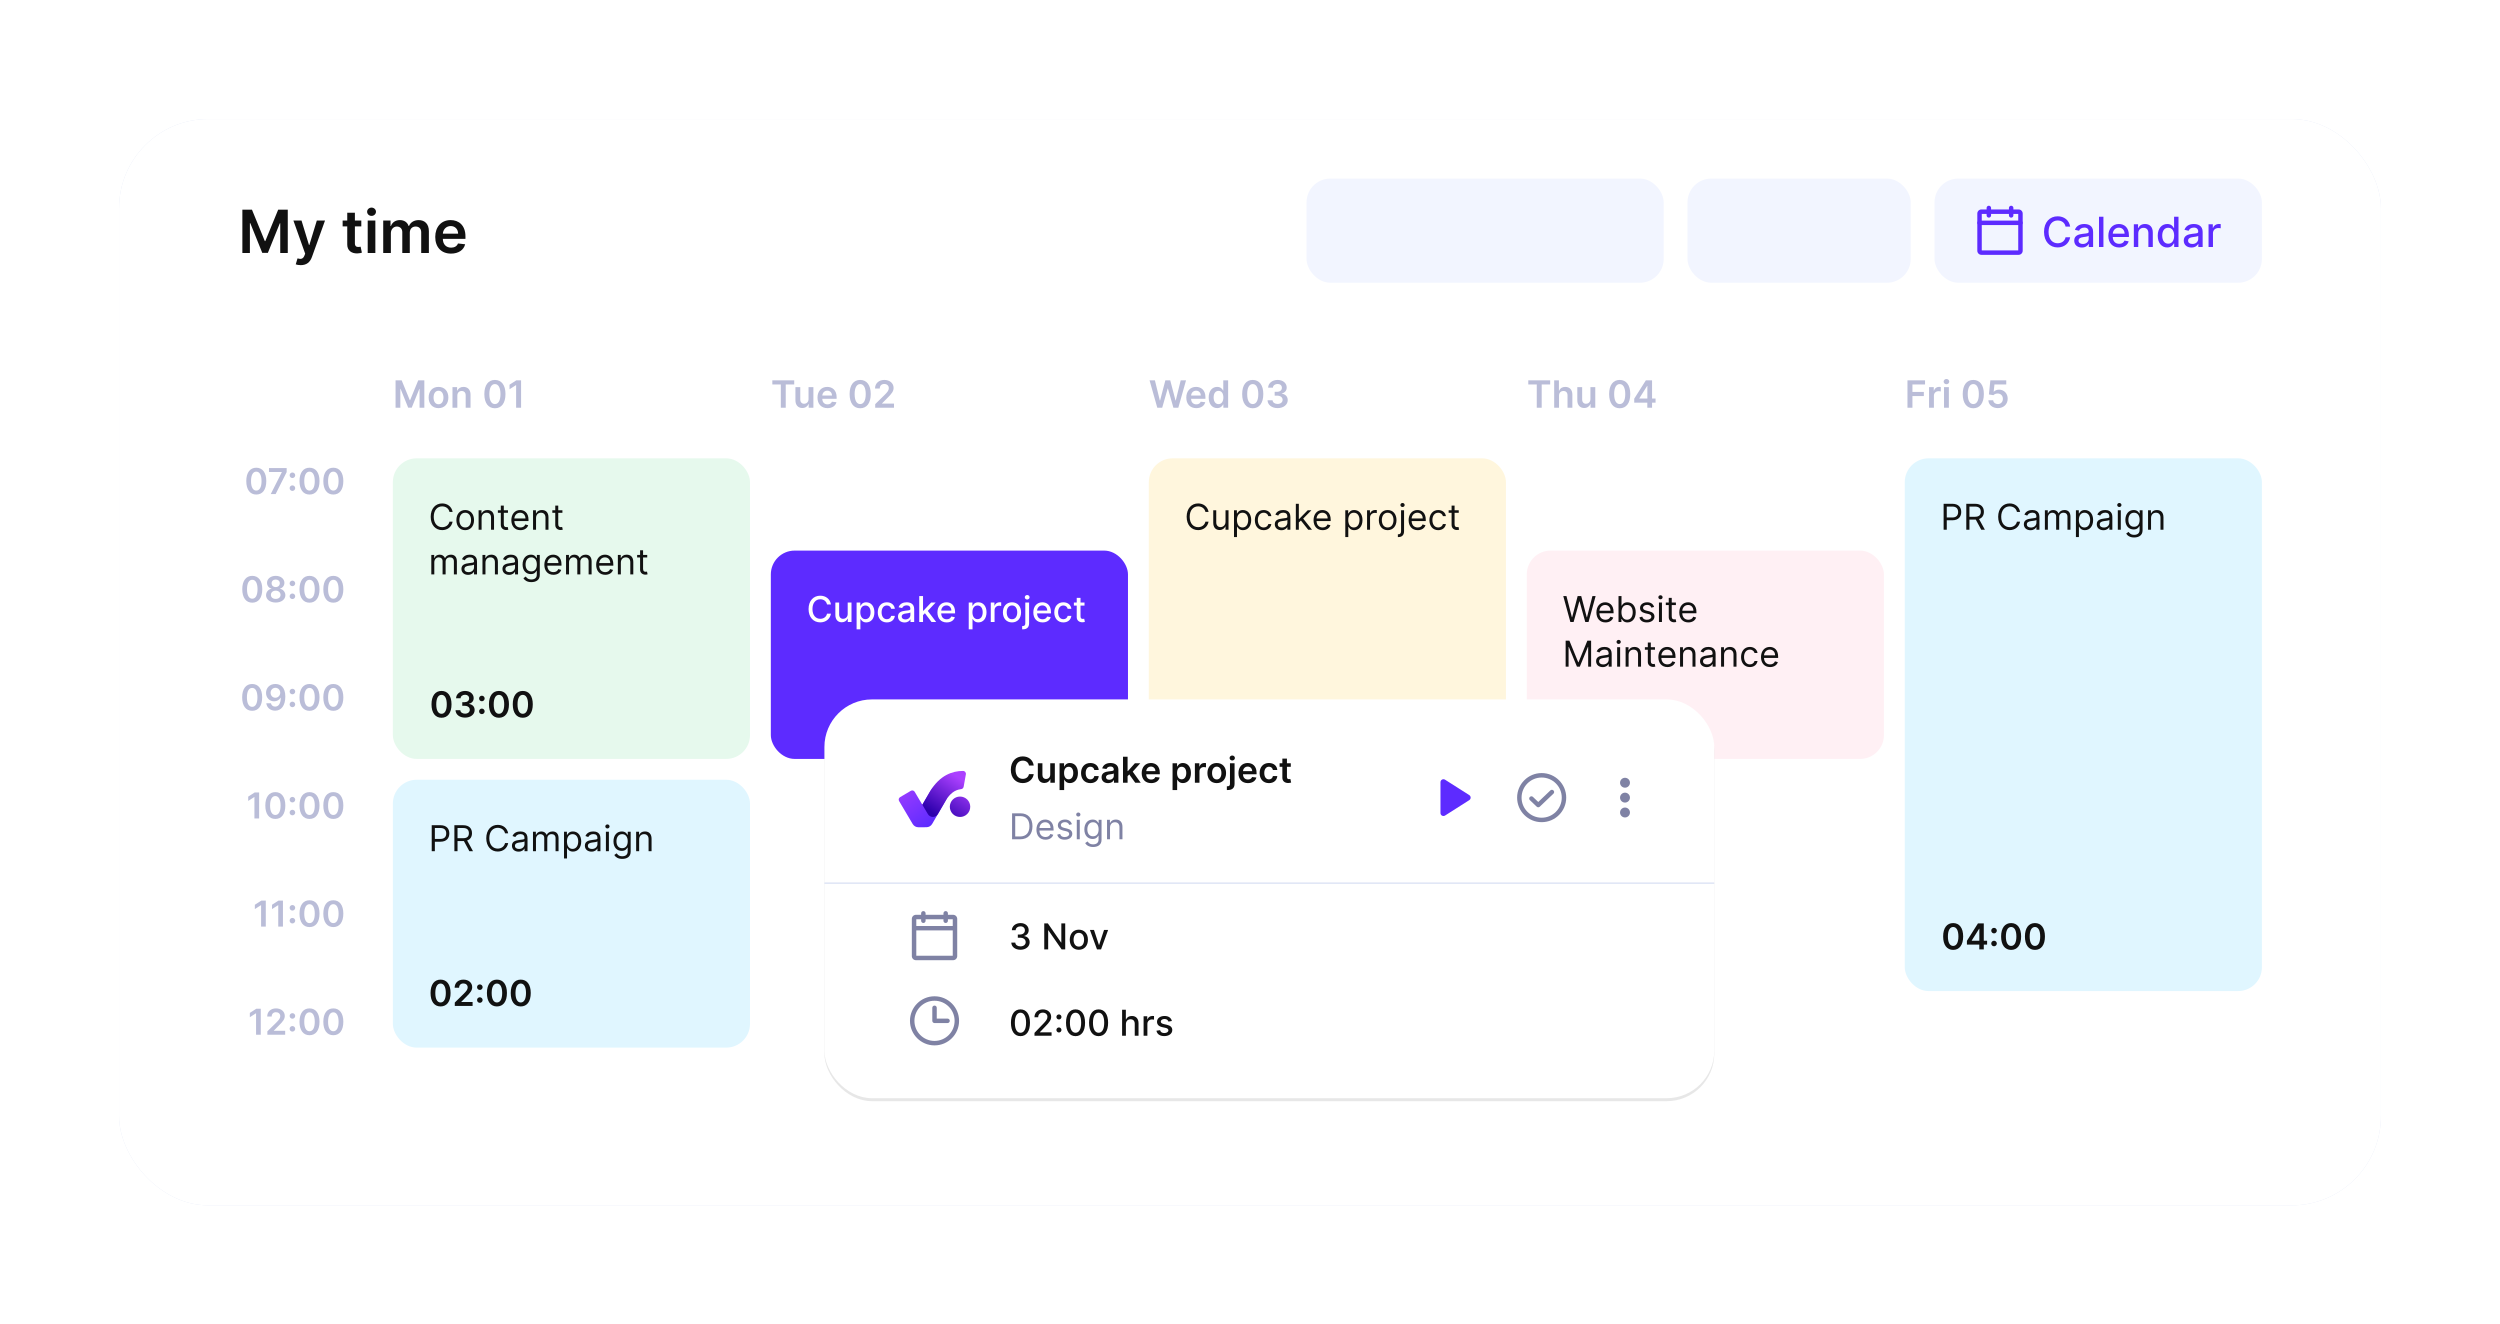 <svg width="840" height="445" viewBox="0 0 840 445" fill="none" xmlns="http://www.w3.org/2000/svg">
<g filter="url(#filter0_f_8000_141169)">
<rect x="40" y="40" width="760" height="365" rx="30" fill="#DFE5F5"/>
</g>
<rect x="40" y="40" width="760" height="365" rx="30" fill="white"/>
<path d="M81.435 70.454V85H83.963V74.986H84.098L88.118 84.957H90.007L94.027 75.007H94.162V85H96.69V70.454H93.466L89.148 80.994H88.977L84.659 70.454H81.435ZM101.044 89.091C103.047 89.091 104.205 88.061 104.822 86.321L109.205 74.105L106.456 74.091L103.935 82.329H103.821L101.307 74.091H98.579L102.536 85.227L102.315 85.817C101.839 87.06 101.087 87.145 99.965 86.818L99.368 88.821C99.716 88.963 100.341 89.091 101.044 89.091ZM121.397 74.091H119.245V71.477H116.674V74.091H115.126V76.079H116.674V82.145C116.66 84.197 118.152 85.206 120.083 85.149C120.815 85.128 121.319 84.986 121.596 84.894L121.163 82.883C121.021 82.919 120.73 82.983 120.41 82.983C119.764 82.983 119.245 82.756 119.245 81.719V76.079H121.397V74.091ZM123.548 85H126.119V74.091H123.548V85ZM124.84 72.543C125.657 72.543 126.325 71.918 126.325 71.151C126.325 70.376 125.657 69.751 124.84 69.751C124.016 69.751 123.349 70.376 123.349 71.151C123.349 71.918 124.016 72.543 124.84 72.543ZM128.762 85H131.333V78.367C131.333 77.024 132.228 76.115 133.336 76.115C134.423 76.115 135.169 76.847 135.169 77.969V85H137.69V78.196C137.69 76.967 138.422 76.115 139.664 76.115C140.701 76.115 141.525 76.726 141.525 78.075V85H144.103V77.678C144.103 75.242 142.697 73.949 140.694 73.949C139.11 73.949 137.903 74.73 137.42 75.945H137.306C136.887 74.709 135.829 73.949 134.359 73.949C132.896 73.949 131.802 74.702 131.348 75.945H131.22V74.091H128.762V85ZM151.541 85.213C154.084 85.213 155.831 83.97 156.286 82.074L153.885 81.804C153.537 82.727 152.685 83.21 151.577 83.21C149.915 83.21 148.814 82.117 148.793 80.249H156.392V79.46C156.392 75.632 154.091 73.949 151.406 73.949C148.281 73.949 146.243 76.243 146.243 79.609C146.243 83.033 148.253 85.213 151.541 85.213ZM148.8 78.516C148.878 77.124 149.908 75.952 151.442 75.952C152.919 75.952 153.913 77.031 153.928 78.516H148.8Z" fill="#111111"/>
<rect x="650" y="60" width="110" height="35" rx="8" fill="#F2F5FF"/>
<path d="M695.575 76.129C695.227 73.952 693.522 72.679 691.369 72.679C688.734 72.679 686.79 74.653 686.79 77.909C686.79 81.165 688.724 83.139 691.369 83.139C693.607 83.139 695.242 81.737 695.575 79.724L694.024 79.719C693.761 81.021 692.667 81.737 691.379 81.737C689.634 81.737 688.317 80.4 688.317 77.909C688.317 75.438 689.629 74.081 691.384 74.081C692.682 74.081 693.771 74.812 694.024 76.129H695.575ZM699.517 83.169C700.779 83.169 701.49 82.528 701.774 81.956H701.833V83H703.285V77.929C703.285 75.707 701.535 75.264 700.322 75.264C698.94 75.264 697.667 75.821 697.17 77.213L698.567 77.531C698.786 76.989 699.343 76.467 700.342 76.467C701.301 76.467 701.794 76.969 701.794 77.835V77.869C701.794 78.411 701.237 78.401 699.865 78.56C698.418 78.729 696.936 79.107 696.936 80.842C696.936 82.344 698.065 83.169 699.517 83.169ZM699.84 81.976C698.999 81.976 698.393 81.598 698.393 80.862C698.393 80.067 699.099 79.783 699.959 79.669C700.441 79.604 701.585 79.475 701.798 79.261V80.246C701.798 81.151 701.078 81.976 699.84 81.976ZM706.751 72.818H705.265V83H706.751V72.818ZM712.042 83.154C713.708 83.154 714.886 82.334 715.224 81.091L713.817 80.837C713.549 81.558 712.903 81.926 712.057 81.926C710.785 81.926 709.93 81.101 709.89 79.629H715.319V79.102C715.319 76.343 713.668 75.264 711.938 75.264C709.81 75.264 708.408 76.885 708.408 79.231C708.408 81.603 709.79 83.154 712.042 83.154ZM709.895 78.516C709.954 77.432 710.74 76.492 711.948 76.492C713.101 76.492 713.857 77.347 713.862 78.516H709.895ZM718.455 78.466C718.455 77.248 719.2 76.552 720.234 76.552C721.244 76.552 721.855 77.213 721.855 78.322V83H723.342V78.143C723.342 76.254 722.303 75.264 720.741 75.264C719.593 75.264 718.842 75.796 718.489 76.606H718.395V75.364H716.968V83H718.455V78.466ZM728.194 83.149C729.586 83.149 730.133 82.299 730.401 81.812H730.526V83H731.977V72.818H730.491V76.602H730.401C730.133 76.129 729.626 75.264 728.204 75.264C726.359 75.264 725.002 76.721 725.002 79.197C725.002 81.668 726.339 83.149 728.194 83.149ZM728.522 81.881C727.195 81.881 726.504 80.713 726.504 79.182C726.504 77.665 727.18 76.527 728.522 76.527C729.82 76.527 730.516 77.586 730.516 79.182C730.516 80.788 729.805 81.881 728.522 81.881ZM736.321 83.169C737.584 83.169 738.295 82.528 738.578 81.956H738.638V83H740.09V77.929C740.09 75.707 738.34 75.264 737.127 75.264C735.744 75.264 734.472 75.821 733.975 77.213L735.372 77.531C735.59 76.989 736.147 76.467 737.146 76.467C738.106 76.467 738.598 76.969 738.598 77.835V77.869C738.598 78.411 738.041 78.401 736.669 78.56C735.222 78.729 733.741 79.107 733.741 80.842C733.741 82.344 734.869 83.169 736.321 83.169ZM736.644 81.976C735.804 81.976 735.198 81.598 735.198 80.862C735.198 80.067 735.904 79.783 736.764 79.669C737.246 79.604 738.389 79.475 738.603 79.261V80.246C738.603 81.151 737.882 81.976 736.644 81.976ZM742.07 83H743.556V78.337C743.556 77.337 744.327 76.617 745.381 76.617C745.689 76.617 746.037 76.671 746.156 76.706V75.284C746.007 75.264 745.714 75.249 745.525 75.249C744.63 75.249 743.864 75.756 743.586 76.577H743.506V75.364H742.07V83Z" fill="#5D2BFF"/>
<path fill-rule="evenodd" clip-rule="evenodd" d="M665.875 71.875V84.125H678.125V71.875H665.875ZM664.375 71.75C664.375 70.991 664.991 70.375 665.75 70.375H678.25C679.009 70.375 679.625 70.991 679.625 71.75V84.25C679.625 85.009 679.009 85.625 678.25 85.625H665.75C664.991 85.625 664.375 85.009 664.375 84.25V71.75Z" fill="#5D2BFF"/>
<path fill-rule="evenodd" clip-rule="evenodd" d="M675.75 69.125C676.164 69.125 676.5 69.461 676.5 69.875V72.375C676.5 72.789 676.164 73.125 675.75 73.125C675.336 73.125 675 72.789 675 72.375V69.875C675 69.461 675.336 69.125 675.75 69.125Z" fill="#5D2BFF"/>
<path fill-rule="evenodd" clip-rule="evenodd" d="M668.25 69.125C668.664 69.125 669 69.461 669 69.875V72.375C669 72.789 668.664 73.125 668.25 73.125C667.836 73.125 667.5 72.789 667.5 72.375V69.875C667.5 69.461 667.836 69.125 668.25 69.125Z" fill="#5D2BFF"/>
<path fill-rule="evenodd" clip-rule="evenodd" d="M664.375 74.875C664.375 74.461 664.711 74.125 665.125 74.125H678.875C679.289 74.125 679.625 74.461 679.625 74.875C679.625 75.289 679.289 75.625 678.875 75.625H665.125C664.711 75.625 664.375 75.289 664.375 74.875Z" fill="#5D2BFF"/>
<rect x="567" y="60" width="75" height="35" rx="8" fill="#F2F5FF"/>
<rect x="439" y="60" width="120" height="35" rx="8" fill="#F2F5FF"/>
<path d="M132.909 127.783V137H134.511V130.654H134.597L137.144 136.973H138.341L140.889 130.668H140.974V137H142.576V127.783H140.533L137.797 134.462H137.689L134.952 127.783H132.909ZM147.338 137.135C149.363 137.135 150.65 135.708 150.65 133.571C150.65 131.428 149.363 129.997 147.338 129.997C145.313 129.997 144.026 131.428 144.026 133.571C144.026 135.708 145.313 137.135 147.338 137.135ZM147.347 135.83C146.226 135.83 145.677 134.831 145.677 133.566C145.677 132.301 146.226 131.289 147.347 131.289C148.45 131.289 148.999 132.301 148.999 133.566C148.999 134.831 148.45 135.83 147.347 135.83ZM153.663 132.949C153.663 131.95 154.266 131.374 155.125 131.374C155.967 131.374 156.471 131.928 156.471 132.85V137H158.1V132.598C158.105 130.942 157.159 129.997 155.733 129.997C154.698 129.997 153.987 130.492 153.672 131.262H153.59V130.087H152.033V137H153.663V132.949ZM166.289 137.176C168.512 137.18 169.84 135.425 169.84 132.4C169.84 129.394 168.503 127.657 166.289 127.657C164.075 127.657 162.742 129.389 162.738 132.4C162.738 135.42 164.066 137.176 166.289 137.176ZM166.289 135.767C165.141 135.767 164.421 134.615 164.426 132.4C164.43 130.204 165.146 129.047 166.289 129.047C167.437 129.047 168.152 130.204 168.157 132.4C168.157 134.615 167.441 135.767 166.289 135.767ZM175.084 127.783H173.496L171.205 129.254V130.785L173.36 129.407H173.415V137H175.084V127.783Z" fill="#BABDD8"/>
<path d="M86.111 166.166C88.216 166.17 89.473 164.509 89.473 161.645C89.473 158.798 88.207 157.153 86.111 157.153C84.014 157.153 82.753 158.794 82.749 161.645C82.749 164.504 84.006 166.166 86.111 166.166ZM86.111 164.832C85.024 164.832 84.342 163.741 84.347 161.645C84.351 159.565 85.028 158.47 86.111 158.47C87.197 158.47 87.875 159.565 87.879 161.645C87.879 163.741 87.202 164.832 86.111 164.832ZM90.974 166H92.615L96.322 158.624V157.273H90.377V158.594H94.686V158.653L90.974 166ZM98.255 164.952C98.757 164.952 99.188 164.534 99.192 164.014C99.188 163.503 98.757 163.085 98.255 163.085C97.735 163.085 97.313 163.503 97.317 164.014C97.313 164.534 97.735 164.952 98.255 164.952ZM98.255 160.622C98.757 160.622 99.188 160.205 99.192 159.685C99.188 159.173 98.757 158.756 98.255 158.756C97.735 158.756 97.313 159.173 97.317 159.685C97.313 160.205 97.735 160.622 98.255 160.622ZM103.994 166.166C106.099 166.17 107.356 164.509 107.356 161.645C107.356 158.798 106.09 157.153 103.994 157.153C101.897 157.153 100.636 158.794 100.631 161.645C100.631 164.504 101.888 166.166 103.994 166.166ZM103.994 164.832C102.907 164.832 102.225 163.741 102.229 161.645C102.234 159.565 102.911 158.47 103.994 158.47C105.08 158.47 105.758 159.565 105.762 161.645C105.762 163.741 105.085 164.832 103.994 164.832ZM111.998 166.166C114.103 166.17 115.36 164.509 115.36 161.645C115.36 158.798 114.094 157.153 111.998 157.153C109.901 157.153 108.64 158.794 108.635 161.645C108.635 164.504 109.892 166.166 111.998 166.166ZM111.998 164.832C110.911 164.832 110.229 163.741 110.233 161.645C110.238 159.565 110.915 158.47 111.998 158.47C113.084 158.47 113.762 159.565 113.766 161.645C113.766 163.741 113.088 164.832 111.998 164.832Z" fill="#BABDD8"/>
<path d="M84.763 202.5C86.868 202.504 88.125 200.842 88.125 197.978C88.125 195.132 86.86 193.487 84.763 193.487C82.666 193.487 81.405 195.128 81.401 197.978C81.401 200.838 82.658 202.5 84.763 202.5ZM84.763 201.166C83.677 201.166 82.995 200.075 82.999 197.978C83.003 195.899 83.681 194.804 84.763 194.804C85.85 194.804 86.527 195.899 86.532 197.978C86.532 200.075 85.854 201.166 84.763 201.166ZM92.644 202.453C94.531 202.453 95.882 201.413 95.886 199.994C95.882 198.903 95.077 197.991 94.062 197.821V197.761C94.945 197.565 95.558 196.772 95.562 195.826C95.558 194.484 94.322 193.487 92.644 193.487C90.952 193.487 89.716 194.48 89.72 195.826C89.716 196.772 90.321 197.565 91.22 197.761V197.821C90.189 197.991 89.392 198.903 89.396 199.994C89.392 201.413 90.739 202.453 92.644 202.453ZM92.644 201.234C91.655 201.234 91.016 200.689 91.024 199.883C91.016 199.048 91.702 198.456 92.644 198.456C93.572 198.456 94.254 199.052 94.263 199.883C94.254 200.689 93.619 201.234 92.644 201.234ZM92.644 197.258C91.834 197.258 91.254 196.734 91.263 195.976C91.254 195.226 91.817 194.723 92.644 194.723C93.457 194.723 94.016 195.226 94.024 195.976C94.016 196.738 93.44 197.258 92.644 197.258ZM98.255 201.285C98.757 201.285 99.188 200.868 99.192 200.348C99.188 199.836 98.757 199.419 98.255 199.419C97.735 199.419 97.313 199.836 97.317 200.348C97.313 200.868 97.735 201.285 98.255 201.285ZM98.255 196.956C98.757 196.956 99.188 196.538 99.192 196.018C99.188 195.507 98.757 195.089 98.255 195.089C97.735 195.089 97.313 195.507 97.317 196.018C97.313 196.538 97.735 196.956 98.255 196.956ZM103.994 202.5C106.099 202.504 107.356 200.842 107.356 197.978C107.356 195.132 106.09 193.487 103.994 193.487C101.897 193.487 100.636 195.128 100.631 197.978C100.631 200.838 101.888 202.5 103.994 202.5ZM103.994 201.166C102.907 201.166 102.225 200.075 102.229 197.978C102.234 195.899 102.911 194.804 103.994 194.804C105.08 194.804 105.758 195.899 105.762 197.978C105.762 200.075 105.085 201.166 103.994 201.166ZM111.998 202.5C114.103 202.504 115.36 200.842 115.36 197.978C115.36 195.132 114.094 193.487 111.998 193.487C109.901 193.487 108.64 195.128 108.635 197.978C108.635 200.838 109.892 202.5 111.998 202.5ZM111.998 201.166C110.911 201.166 110.229 200.075 110.233 197.978C110.238 195.899 110.915 194.804 111.998 194.804C113.084 194.804 113.762 195.899 113.766 197.978C113.766 200.075 113.088 201.166 111.998 201.166Z" fill="#BABDD8"/>
<path d="M84.728 238.833C86.833 238.837 88.09 237.175 88.09 234.311C88.09 231.465 86.825 229.82 84.728 229.82C82.631 229.82 81.37 231.461 81.366 234.311C81.366 237.171 82.623 238.833 84.728 238.833ZM84.728 237.499C83.641 237.499 82.96 236.408 82.964 234.311C82.968 232.232 83.646 231.137 84.728 231.137C85.815 231.137 86.492 232.232 86.496 234.311C86.496 236.408 85.819 237.499 84.728 237.499ZM92.536 229.82C90.644 229.807 89.387 231.107 89.387 232.811C89.391 234.456 90.563 235.645 92.093 235.645C93.034 235.645 93.853 235.189 94.275 234.439H94.334C94.33 236.306 93.652 237.418 92.446 237.418C91.692 237.418 91.185 236.983 91.027 236.289H89.472C89.651 237.733 90.793 238.786 92.446 238.786C94.539 238.786 95.873 237.039 95.868 234.034C95.864 230.855 94.211 229.828 92.536 229.82ZM92.54 231.098C93.473 231.098 94.159 231.874 94.159 232.765C94.164 233.668 93.444 234.443 92.523 234.443C91.594 234.443 90.925 233.711 90.921 232.777C90.921 231.84 91.615 231.098 92.54 231.098ZM98.255 237.618C98.757 237.618 99.188 237.201 99.192 236.681C99.188 236.169 98.757 235.752 98.255 235.752C97.735 235.752 97.313 236.169 97.317 236.681C97.313 237.201 97.735 237.618 98.255 237.618ZM98.255 233.289C98.757 233.289 99.188 232.871 99.192 232.351C99.188 231.84 98.757 231.422 98.255 231.422C97.735 231.422 97.313 231.84 97.317 232.351C97.313 232.871 97.735 233.289 98.255 233.289ZM103.994 238.833C106.099 238.837 107.356 237.175 107.356 234.311C107.356 231.465 106.09 229.82 103.994 229.82C101.897 229.82 100.636 231.461 100.631 234.311C100.631 237.171 101.888 238.833 103.994 238.833ZM103.994 237.499C102.907 237.499 102.225 236.408 102.229 234.311C102.234 232.232 102.911 231.137 103.994 231.137C105.08 231.137 105.758 232.232 105.762 234.311C105.762 236.408 105.085 237.499 103.994 237.499ZM111.998 238.833C114.103 238.837 115.36 237.175 115.36 234.311C115.36 231.465 114.094 229.82 111.998 229.82C109.901 229.82 108.64 231.461 108.635 234.311C108.635 237.171 109.892 238.833 111.998 238.833ZM111.998 237.499C110.911 237.499 110.229 236.408 110.233 234.311C110.238 232.232 110.915 231.137 111.998 231.137C113.084 231.137 113.762 232.232 113.766 234.311C113.766 236.408 113.088 237.499 111.998 237.499Z" fill="#BABDD8"/>
<path d="M87.067 266.273H85.563L83.394 267.666V269.115L85.435 267.811H85.487V275H87.067V266.273ZM92.509 275.166C94.614 275.17 95.871 273.509 95.871 270.645C95.871 267.798 94.606 266.153 92.509 266.153C90.413 266.153 89.151 267.794 89.147 270.645C89.147 273.504 90.404 275.166 92.509 275.166ZM92.509 273.832C91.423 273.832 90.741 272.741 90.745 270.645C90.749 268.565 91.427 267.47 92.509 267.47C93.596 267.47 94.273 268.565 94.278 270.645C94.278 272.741 93.6 273.832 92.509 273.832ZM98.255 273.952C98.757 273.952 99.188 273.534 99.192 273.014C99.188 272.503 98.757 272.085 98.255 272.085C97.735 272.085 97.313 272.503 97.317 273.014C97.313 273.534 97.735 273.952 98.255 273.952ZM98.255 269.622C98.757 269.622 99.188 269.205 99.192 268.685C99.188 268.173 98.757 267.756 98.255 267.756C97.735 267.756 97.313 268.173 97.317 268.685C97.313 269.205 97.735 269.622 98.255 269.622ZM103.994 275.166C106.099 275.17 107.356 273.509 107.356 270.645C107.356 267.798 106.09 266.153 103.994 266.153C101.897 266.153 100.636 267.794 100.631 270.645C100.631 273.504 101.888 275.166 103.994 275.166ZM103.994 273.832C102.907 273.832 102.225 272.741 102.229 270.645C102.234 268.565 102.911 267.47 103.994 267.47C105.08 267.47 105.758 268.565 105.762 270.645C105.762 272.741 105.085 273.832 103.994 273.832ZM111.998 275.166C114.103 275.17 115.36 273.509 115.36 270.645C115.36 267.798 114.094 266.153 111.998 266.153C109.901 266.153 108.64 267.794 108.635 270.645C108.635 273.504 109.892 275.166 111.998 275.166ZM111.998 273.832C110.911 273.832 110.229 272.741 110.233 270.645C110.238 268.565 110.915 267.47 111.998 267.47C113.084 267.47 113.762 268.565 113.766 270.645C113.766 272.741 113.088 273.832 111.998 273.832Z" fill="#BABDD8"/>
<path d="M89.306 302.606H87.802L85.632 304V305.449L87.674 304.145H87.725V311.333H89.306V302.606ZM95.071 302.606H93.567L91.398 304V305.449L93.439 304.145H93.49V311.333H95.071V302.606ZM98.255 310.285C98.757 310.285 99.188 309.868 99.192 309.348C99.188 308.836 98.757 308.419 98.255 308.419C97.735 308.419 97.313 308.836 97.317 309.348C97.313 309.868 97.735 310.285 98.255 310.285ZM98.255 305.956C98.757 305.956 99.188 305.538 99.192 305.018C99.188 304.507 98.757 304.089 98.255 304.089C97.735 304.089 97.313 304.507 97.317 305.018C97.313 305.538 97.735 305.956 98.255 305.956ZM103.994 311.5C106.099 311.504 107.356 309.842 107.356 306.978C107.356 304.132 106.09 302.487 103.994 302.487C101.897 302.487 100.636 304.128 100.631 306.978C100.631 309.838 101.888 311.5 103.994 311.5ZM103.994 310.166C102.907 310.166 102.225 309.075 102.229 306.978C102.234 304.899 102.911 303.804 103.994 303.804C105.08 303.804 105.758 304.899 105.762 306.978C105.762 309.075 105.085 310.166 103.994 310.166ZM111.998 311.5C114.103 311.504 115.36 309.842 115.36 306.978C115.36 304.132 114.094 302.487 111.998 302.487C109.901 302.487 108.64 304.128 108.635 306.978C108.635 309.838 109.892 311.5 111.998 311.5ZM111.998 310.166C110.911 310.166 110.229 309.075 110.233 306.978C110.238 304.899 110.915 303.804 111.998 303.804C113.084 303.804 113.762 304.899 113.766 306.978C113.766 309.075 113.088 310.166 111.998 310.166Z" fill="#BABDD8"/>
<path d="M87.618 338.939H86.114L83.945 340.333V341.782L85.986 340.478H86.037V347.667H87.618V338.939ZM89.834 347.667H95.817V346.345H92.016V346.286L93.52 344.756C95.216 343.128 95.685 342.336 95.685 341.351C95.685 339.89 94.496 338.82 92.74 338.82C91.01 338.82 89.783 339.894 89.783 341.551H91.287C91.287 340.661 91.85 340.103 92.719 340.103C93.55 340.103 94.168 340.61 94.168 341.432C94.168 342.161 93.725 342.681 92.864 343.554L89.834 346.524V347.667ZM98.255 346.618C98.757 346.618 99.188 346.201 99.192 345.681C99.188 345.169 98.757 344.752 98.255 344.752C97.735 344.752 97.313 345.169 97.317 345.681C97.313 346.201 97.735 346.618 98.255 346.618ZM98.255 342.289C98.757 342.289 99.188 341.871 99.192 341.351C99.188 340.84 98.757 340.422 98.255 340.422C97.735 340.422 97.313 340.84 97.317 341.351C97.313 341.871 97.735 342.289 98.255 342.289ZM103.994 347.833C106.099 347.837 107.356 346.175 107.356 343.311C107.356 340.465 106.09 338.82 103.994 338.82C101.897 338.82 100.636 340.461 100.631 343.311C100.631 346.171 101.888 347.833 103.994 347.833ZM103.994 346.499C102.907 346.499 102.225 345.408 102.229 343.311C102.234 341.232 102.911 340.137 103.994 340.137C105.08 340.137 105.758 341.232 105.762 343.311C105.762 345.408 105.085 346.499 103.994 346.499ZM111.998 347.833C114.103 347.837 115.36 346.175 115.36 343.311C115.36 340.465 114.094 338.82 111.998 338.82C109.901 338.82 108.64 340.461 108.635 343.311C108.635 346.171 109.892 347.833 111.998 347.833ZM111.998 346.499C110.911 346.499 110.229 345.408 110.233 343.311C110.238 341.232 110.915 340.137 111.998 340.137C113.084 340.137 113.762 341.232 113.766 343.311C113.766 345.408 113.088 346.499 111.998 346.499Z" fill="#BABDD8"/>
<path d="M388.849 137H390.496L392.346 130.533H392.418L394.263 137H395.91L398.512 127.783H396.716L395.055 134.561H394.974L393.196 127.783H391.563L389.79 134.556H389.704L388.043 127.783H386.248L388.849 137ZM401.952 137.135C403.564 137.135 404.671 136.347 404.959 135.146L403.438 134.975C403.217 135.56 402.677 135.866 401.975 135.866C400.922 135.866 400.224 135.173 400.211 133.989H405.026V133.49C405.026 131.064 403.568 129.997 401.867 129.997C399.887 129.997 398.595 131.451 398.595 133.584C398.595 135.753 399.869 137.135 401.952 137.135ZM400.215 132.891C400.265 132.009 400.917 131.266 401.889 131.266C402.825 131.266 403.456 131.95 403.465 132.891H400.215ZM408.97 137.122C410.158 137.122 410.694 136.415 410.95 135.911H411.049V137H412.651V127.783H411.018V131.23H410.95C410.703 130.731 410.194 129.997 408.974 129.997C407.377 129.997 406.121 131.248 406.121 133.553C406.121 135.83 407.341 137.122 408.97 137.122ZM409.424 135.785C408.349 135.785 407.782 134.84 407.782 133.544C407.782 132.256 408.34 131.334 409.424 131.334C410.473 131.334 411.049 132.202 411.049 133.544C411.049 134.885 410.464 135.785 409.424 135.785ZM420.92 137.176C423.143 137.18 424.471 135.425 424.471 132.4C424.471 129.394 423.134 127.657 420.92 127.657C418.706 127.657 417.374 129.389 417.369 132.4C417.369 135.42 418.697 137.176 420.92 137.176ZM420.92 135.767C419.772 135.767 419.052 134.615 419.057 132.4C419.061 130.204 419.777 129.047 420.92 129.047C422.068 129.047 422.783 130.204 422.788 132.4C422.788 134.615 422.072 135.767 420.92 135.767ZM429.274 137.126C431.246 137.126 432.681 135.996 432.677 134.439C432.681 133.287 431.961 132.459 430.67 132.274V132.202C431.669 131.986 432.339 131.244 432.335 130.209C432.339 128.804 431.142 127.657 429.301 127.657C427.51 127.657 426.124 128.723 426.088 130.267H427.695C427.722 129.493 428.442 129.011 429.292 129.011C430.152 129.011 430.724 129.534 430.719 130.308C430.724 131.113 430.057 131.649 429.103 131.649H428.289V132.936H429.103C430.269 132.936 430.962 133.521 430.958 134.354C430.962 135.168 430.256 135.726 429.27 135.726C428.343 135.726 427.627 135.245 427.587 134.493H425.894C425.939 136.05 427.33 137.126 429.274 137.126Z" fill="#BABDD8"/>
<path d="M513.504 129.182H516.353V137H518.009V129.182H520.858V127.783H513.504V129.182ZM523.833 132.949C523.833 131.95 524.454 131.374 525.327 131.374C526.182 131.374 526.686 131.919 526.686 132.85V137H528.316V132.598C528.316 130.929 527.37 129.997 525.935 129.997C524.873 129.997 524.197 130.479 523.878 131.262H523.797V127.783H522.204V137H523.833V132.949ZM534.382 134.093C534.382 135.146 533.631 135.668 532.911 135.668C532.128 135.668 531.605 135.114 531.605 134.237V130.087H529.976V134.489C529.976 136.149 530.921 137.09 532.281 137.09C533.316 137.09 534.045 136.545 534.36 135.771H534.432V137H536.012V130.087H534.382V134.093ZM544.22 137.176C546.443 137.18 547.77 135.425 547.77 132.4C547.77 129.394 546.434 127.657 544.22 127.657C542.005 127.657 540.673 129.389 540.669 132.4C540.669 135.42 541.996 137.176 544.22 137.176ZM544.22 135.767C543.072 135.767 542.352 134.615 542.356 132.4C542.361 130.204 543.076 129.047 544.22 129.047C545.367 129.047 546.083 130.204 546.087 132.4C546.087 134.615 545.372 135.767 544.22 135.767ZM549.099 135.29H553.496V137H555.09V135.29H556.269V133.917H555.09V127.783H553.01L549.099 133.962V135.29ZM553.514 133.917H550.81V133.845L553.442 129.673H553.514V133.917Z" fill="#BABDD8"/>
<path d="M640.909 137H642.579V133.084H646.409V131.685H642.579V129.182H646.814V127.783H640.909V137ZM648.164 137H649.793V132.936C649.793 132.058 650.455 131.437 651.351 131.437C651.625 131.437 651.967 131.487 652.107 131.532V130.033C651.958 130.006 651.702 129.988 651.522 129.988C650.729 129.988 650.068 130.438 649.816 131.239H649.744V130.087H648.164V137ZM653.189 137H654.818V130.087H653.189V137ZM654.008 129.106C654.526 129.106 654.949 128.71 654.949 128.224C654.949 127.733 654.526 127.337 654.008 127.337C653.486 127.337 653.063 127.733 653.063 128.224C653.063 128.71 653.486 129.106 654.008 129.106ZM663.026 137.176C665.249 137.18 666.577 135.425 666.577 132.4C666.577 129.394 665.24 127.657 663.026 127.657C660.812 127.657 659.48 129.389 659.475 132.4C659.475 135.42 660.803 137.176 663.026 137.176ZM663.026 135.767C661.879 135.767 661.158 134.615 661.163 132.4C661.167 130.204 661.883 129.047 663.026 129.047C664.174 129.047 664.889 130.204 664.894 132.4C664.894 134.615 664.178 135.767 663.026 135.767ZM671.277 137.126C673.226 137.126 674.585 135.803 674.585 133.971C674.585 132.198 673.352 130.92 671.677 130.92C670.93 130.92 670.269 131.217 669.927 131.622H669.873L670.138 129.178H674.103V127.783H668.757L668.275 132.535L669.783 132.783C670.093 132.441 670.678 132.211 671.232 132.216C672.245 132.22 672.974 132.967 672.969 134.012C672.974 135.042 672.263 135.776 671.277 135.776C670.444 135.776 669.774 135.249 669.715 134.493H668.095C668.14 136.023 669.477 137.126 671.277 137.126Z" fill="#BABDD8"/>
<path d="M259.504 129.182H262.353V137H264.009V129.182H266.858V127.783H259.504V129.182ZM271.669 134.093C271.669 135.146 270.918 135.668 270.197 135.668C269.414 135.668 268.892 135.114 268.892 134.237V130.087H267.263V134.489C267.263 136.149 268.208 137.09 269.567 137.09C270.603 137.09 271.332 136.545 271.647 135.771H271.719V137H273.298V130.087H271.669V134.093ZM278.034 137.135C279.645 137.135 280.753 136.347 281.041 135.146L279.519 134.975C279.299 135.56 278.759 135.866 278.057 135.866C277.004 135.866 276.306 135.173 276.292 133.989H281.108V133.49C281.108 131.064 279.65 129.997 277.949 129.997C275.968 129.997 274.677 131.451 274.677 133.584C274.677 135.753 275.95 137.135 278.034 137.135ZM276.297 132.891C276.346 132.009 276.999 131.266 277.971 131.266C278.907 131.266 279.537 131.95 279.546 132.891H276.297ZM289.019 137.176C291.242 137.18 292.57 135.425 292.57 132.4C292.57 129.394 291.233 127.657 289.019 127.657C286.805 127.657 285.473 129.389 285.468 132.4C285.468 135.42 286.796 137.176 289.019 137.176ZM289.019 135.767C287.871 135.767 287.151 134.615 287.156 132.4C287.16 130.204 287.876 129.047 289.019 129.047C290.167 129.047 290.882 130.204 290.887 132.4C290.887 134.615 290.171 135.767 289.019 135.767ZM294.065 137H300.384V135.605H296.37V135.542L297.958 133.926C299.75 132.207 300.245 131.37 300.245 130.33C300.245 128.786 298.989 127.657 297.135 127.657C295.307 127.657 294.011 128.791 294.011 130.542H295.6C295.6 129.601 296.194 129.011 297.112 129.011C297.99 129.011 298.642 129.547 298.642 130.416C298.642 131.185 298.174 131.734 297.265 132.657L294.065 135.794V137Z" fill="#BABDD8"/>
<rect x="132" y="154" width="120" height="101" rx="8" fill="#E6F9ED"/>
<rect x="513" y="185" width="120" height="70" rx="8" fill="#FFF0F4"/>
<rect x="640" y="154" width="120" height="179" rx="8" fill="#E0F6FF"/>
<rect x="132" y="262" width="120" height="90" rx="8" fill="#E0F6FF"/>
<rect x="259" y="185" width="120" height="70" rx="8" fill="#5D2BFF"/>
<rect x="386" y="154" width="120" height="198" rx="8" fill="#FFF6DD"/>
<path d="M152.08 172C151.756 170.21 150.324 169.153 148.568 169.153C146.335 169.153 144.716 170.875 144.716 173.636C144.716 176.398 146.335 178.119 148.568 178.119C150.324 178.119 151.756 177.062 152.08 175.273H151.023C150.767 176.483 149.727 177.131 148.568 177.131C146.983 177.131 145.739 175.903 145.739 173.636C145.739 171.369 146.983 170.142 148.568 170.142C149.727 170.142 150.767 170.79 151.023 172H152.08ZM156.31 178.136C158.083 178.136 159.276 176.79 159.276 174.761C159.276 172.716 158.083 171.369 156.31 171.369C154.537 171.369 153.344 172.716 153.344 174.761C153.344 176.79 154.537 178.136 156.31 178.136ZM156.31 177.233C154.963 177.233 154.35 176.074 154.35 174.761C154.35 173.449 154.963 172.273 156.31 172.273C157.657 172.273 158.27 173.449 158.27 174.761C158.27 176.074 157.657 177.233 156.31 177.233ZM161.817 174.062C161.817 172.92 162.524 172.273 163.487 172.273C164.42 172.273 164.987 172.882 164.987 173.909V178H165.993V173.841C165.993 172.17 165.102 171.369 163.777 171.369C162.788 171.369 162.175 171.812 161.868 172.477H161.783V171.455H160.811V178H161.817V174.062ZM170.677 171.455H169.279V169.886H168.274V171.455H167.285V172.307H168.274V176.398C168.274 177.54 169.194 178.085 170.047 178.085C170.422 178.085 170.66 178.017 170.797 177.966L170.592 177.062C170.507 177.08 170.37 177.114 170.149 177.114C169.706 177.114 169.279 176.977 169.279 176.125V172.307H170.677V171.455ZM174.864 178.136C176.194 178.136 177.165 177.472 177.472 176.483L176.5 176.21C176.245 176.892 175.652 177.233 174.864 177.233C173.684 177.233 172.87 176.47 172.823 175.068H177.574V174.642C177.574 172.205 176.125 171.369 174.762 171.369C172.989 171.369 171.813 172.767 171.813 174.778C171.813 176.79 172.972 178.136 174.864 178.136ZM172.823 174.199C172.891 173.18 173.611 172.273 174.762 172.273C175.853 172.273 176.551 173.091 176.551 174.199H172.823ZM180.11 174.062C180.11 172.92 180.817 172.273 181.78 172.273C182.713 172.273 183.28 172.882 183.28 173.909V178H184.286V173.841C184.286 172.17 183.395 171.369 182.07 171.369C181.081 171.369 180.468 171.812 180.161 172.477H180.076V171.455H179.104V178H180.11V174.062ZM188.97 171.455H187.572V169.886H186.567V171.455H185.578V172.307H186.567V176.398C186.567 177.54 187.487 178.085 188.339 178.085C188.714 178.085 188.953 178.017 189.089 177.966L188.885 177.062C188.8 177.08 188.663 177.114 188.442 177.114C187.999 177.114 187.572 176.977 187.572 176.125V172.307H188.97V171.455ZM144.92 193H145.926V188.909C145.926 187.95 146.625 187.273 147.409 187.273C148.172 187.273 148.705 187.771 148.705 188.517V193H149.727V188.739C149.727 187.895 150.256 187.273 151.176 187.273C151.892 187.273 152.506 187.652 152.506 188.619V193H153.511V188.619C153.511 187.081 152.685 186.369 151.517 186.369C150.58 186.369 149.893 186.8 149.557 187.477H149.489C149.165 186.778 148.594 186.369 147.733 186.369C146.881 186.369 146.25 186.778 145.977 187.477H145.892V186.455H144.92V193ZM157.276 193.153C158.418 193.153 159.015 192.54 159.219 192.114H159.271V193H160.276V188.688C160.276 186.608 158.691 186.369 157.856 186.369C156.867 186.369 155.742 186.71 155.231 187.903L156.185 188.244C156.407 187.767 156.931 187.256 157.89 187.256C158.815 187.256 159.271 187.746 159.271 188.585V188.619C159.271 189.105 158.776 189.062 157.583 189.216C156.369 189.374 155.043 189.642 155.043 191.142C155.043 192.42 156.032 193.153 157.276 193.153ZM157.43 192.25C156.629 192.25 156.049 191.892 156.049 191.193C156.049 190.426 156.748 190.188 157.532 190.085C157.958 190.034 159.1 189.915 159.271 189.71V190.631C159.271 191.449 158.623 192.25 157.43 192.25ZM163.118 189.062C163.118 187.92 163.825 187.273 164.788 187.273C165.721 187.273 166.288 187.882 166.288 188.909V193H167.294V188.841C167.294 187.17 166.403 186.369 165.078 186.369C164.089 186.369 163.475 186.812 163.169 187.477H163.083V186.455H162.112V193H163.118V189.062ZM171.058 193.153C172.2 193.153 172.796 192.54 173.001 192.114H173.052V193H174.058V188.688C174.058 186.608 172.472 186.369 171.637 186.369C170.648 186.369 169.523 186.71 169.012 187.903L169.967 188.244C170.188 187.767 170.712 187.256 171.671 187.256C172.596 187.256 173.052 187.746 173.052 188.585V188.619C173.052 189.105 172.558 189.062 171.364 189.216C170.15 189.374 168.825 189.642 168.825 191.142C168.825 192.42 169.813 193.153 171.058 193.153ZM171.211 192.25C170.41 192.25 169.83 191.892 169.83 191.193C169.83 190.426 170.529 190.188 171.313 190.085C171.739 190.034 172.881 189.915 173.052 189.71V190.631C173.052 191.449 172.404 192.25 171.211 192.25ZM178.535 195.591C180.103 195.591 181.365 194.875 181.365 193.188V186.455H180.393V187.494H180.291C180.069 187.153 179.66 186.369 178.382 186.369C176.728 186.369 175.586 187.682 175.586 189.693C175.586 191.739 176.779 192.898 178.365 192.898C179.643 192.898 180.052 192.148 180.274 191.79H180.359V193.119C180.359 194.21 179.592 194.705 178.535 194.705C177.346 194.705 176.929 194.078 176.66 193.716L175.859 194.278C176.268 194.964 177.074 195.591 178.535 195.591ZM178.501 191.994C177.24 191.994 176.592 191.04 176.592 189.676C176.592 188.347 177.223 187.273 178.501 187.273C179.728 187.273 180.376 188.261 180.376 189.676C180.376 191.125 179.711 191.994 178.501 191.994ZM185.95 193.136C187.279 193.136 188.251 192.472 188.558 191.483L187.586 191.21C187.331 191.892 186.738 192.233 185.95 192.233C184.77 192.233 183.956 191.47 183.909 190.068H188.66V189.642C188.66 187.205 187.211 186.369 185.848 186.369C184.075 186.369 182.899 187.767 182.899 189.778C182.899 191.79 184.058 193.136 185.95 193.136ZM183.909 189.199C183.977 188.18 184.697 187.273 185.848 187.273C186.939 187.273 187.637 188.091 187.637 189.199H183.909ZM190.19 193H191.196V188.909C191.196 187.95 191.895 187.273 192.679 187.273C193.441 187.273 193.974 187.771 193.974 188.517V193H194.997V188.739C194.997 187.895 195.525 187.273 196.446 187.273C197.162 187.273 197.775 187.652 197.775 188.619V193H198.781V188.619C198.781 187.081 197.954 186.369 196.787 186.369C195.849 186.369 195.163 186.8 194.826 187.477H194.758C194.434 186.778 193.863 186.369 193.002 186.369C192.15 186.369 191.52 186.778 191.247 187.477H191.162V186.455H190.19V193ZM203.364 193.136C204.694 193.136 205.665 192.472 205.972 191.483L205 191.21C204.745 191.892 204.152 192.233 203.364 192.233C202.184 192.233 201.37 191.47 201.323 190.068H206.074V189.642C206.074 187.205 204.625 186.369 203.262 186.369C201.489 186.369 200.313 187.767 200.313 189.778C200.313 191.79 201.472 193.136 203.364 193.136ZM201.323 189.199C201.391 188.18 202.111 187.273 203.262 187.273C204.353 187.273 205.051 188.091 205.051 189.199H201.323ZM208.61 189.062C208.61 187.92 209.317 187.273 210.28 187.273C211.213 187.273 211.78 187.882 211.78 188.909V193H212.786V188.841C212.786 187.17 211.895 186.369 210.57 186.369C209.581 186.369 208.968 186.812 208.661 187.477H208.576V186.455H207.604V193H208.61V189.062ZM217.47 186.455H216.072V184.886H215.067V186.455H214.078V187.307H215.067V191.398C215.067 192.54 215.987 193.085 216.839 193.085C217.214 193.085 217.453 193.017 217.589 192.966L217.385 192.062C217.3 192.08 217.163 192.114 216.942 192.114C216.499 192.114 216.072 191.977 216.072 191.125V187.307H217.47V186.455Z" fill="#111111"/>
<path d="M527.642 209H528.733L530.659 202.045H530.727L532.653 209H533.744L536.131 200.273H535.057L533.233 207.381H533.148L531.29 200.273H530.097L528.239 207.381H528.153L526.33 200.273H525.256L527.642 209ZM539.446 209.136C540.776 209.136 541.747 208.472 542.054 207.483L541.082 207.21C540.827 207.892 540.234 208.233 539.446 208.233C538.266 208.233 537.452 207.47 537.405 206.068H542.156V205.642C542.156 203.205 540.707 202.369 539.344 202.369C537.571 202.369 536.395 203.767 536.395 205.778C536.395 207.79 537.554 209.136 539.446 209.136ZM537.405 205.199C537.473 204.18 538.193 203.273 539.344 203.273C540.435 203.273 541.134 204.091 541.134 205.199H537.405ZM543.822 209H544.794V207.994H544.913C545.135 208.352 545.561 209.136 546.822 209.136C548.459 209.136 549.601 207.824 549.601 205.744C549.601 203.682 548.459 202.369 546.805 202.369C545.527 202.369 545.135 203.153 544.913 203.494H544.828V200.273H543.822V209ZM544.811 205.727C544.811 204.261 545.459 203.273 546.686 203.273C547.964 203.273 548.595 204.347 548.595 205.727C548.595 207.125 547.947 208.233 546.686 208.233C545.476 208.233 544.811 207.21 544.811 205.727ZM555.776 203.92C555.46 202.991 554.753 202.369 553.457 202.369C552.077 202.369 551.054 203.153 551.054 204.261C551.054 205.165 551.591 205.77 552.793 206.051L553.884 206.307C554.544 206.46 554.855 206.776 554.855 207.227C554.855 207.79 554.259 208.25 553.321 208.25C552.499 208.25 551.983 207.896 551.804 207.193L550.849 207.432C551.084 208.544 552 209.136 553.338 209.136C554.859 209.136 555.895 208.305 555.895 207.176C555.895 206.264 555.324 205.689 554.156 205.403L553.185 205.165C552.409 204.973 552.06 204.713 552.06 204.21C552.06 203.648 552.656 203.239 553.457 203.239C554.335 203.239 554.697 203.724 554.872 204.176L555.776 203.92ZM557.409 209H558.414V202.455H557.409V209ZM557.92 201.364C558.312 201.364 558.636 201.057 558.636 200.682C558.636 200.307 558.312 200 557.92 200C557.528 200 557.204 200.307 557.204 200.682C557.204 201.057 557.528 201.364 557.92 201.364ZM563.103 202.455H561.705V200.886H560.7V202.455H559.711V203.307H560.7V207.398C560.7 208.54 561.62 209.085 562.472 209.085C562.847 209.085 563.086 209.017 563.222 208.966L563.018 208.062C562.933 208.08 562.796 208.114 562.575 208.114C562.131 208.114 561.705 207.977 561.705 207.125V203.307H563.103V202.455ZM567.29 209.136C568.619 209.136 569.591 208.472 569.898 207.483L568.926 207.21C568.67 207.892 568.078 208.233 567.29 208.233C566.109 208.233 565.295 207.47 565.249 206.068H570V205.642C570 203.205 568.551 202.369 567.188 202.369C565.415 202.369 564.239 203.767 564.239 205.778C564.239 207.79 565.398 209.136 567.29 209.136ZM565.249 205.199C565.317 204.18 566.037 203.273 567.188 203.273C568.278 203.273 568.977 204.091 568.977 205.199H565.249ZM526.057 215.273V224H527.045V217.369H527.131L529.858 224H530.812L533.54 217.369H533.625V224H534.614V215.273H533.352L530.386 222.517H530.284L527.318 215.273H526.057ZM538.522 224.153C539.664 224.153 540.261 223.54 540.466 223.114H540.517V224H541.522V219.688C541.522 217.608 539.937 217.369 539.102 217.369C538.113 217.369 536.988 217.71 536.477 218.903L537.431 219.244C537.653 218.767 538.177 218.256 539.136 218.256C540.061 218.256 540.517 218.746 540.517 219.585V219.619C540.517 220.105 540.022 220.062 538.829 220.216C537.615 220.374 536.289 220.642 536.289 222.142C536.289 223.42 537.278 224.153 538.522 224.153ZM538.676 223.25C537.875 223.25 537.295 222.892 537.295 222.193C537.295 221.426 537.994 221.188 538.778 221.085C539.204 221.034 540.346 220.915 540.517 220.71V221.631C540.517 222.449 539.869 223.25 538.676 223.25ZM543.358 224H544.364V217.455H543.358V224ZM543.869 216.364C544.261 216.364 544.585 216.057 544.585 215.682C544.585 215.307 544.261 215 543.869 215C543.477 215 543.153 215.307 543.153 215.682C543.153 216.057 543.477 216.364 543.869 216.364ZM547.211 220.062C547.211 218.92 547.919 218.273 548.882 218.273C549.815 218.273 550.382 218.882 550.382 219.909V224H551.387V219.841C551.387 218.17 550.497 217.369 549.172 217.369C548.183 217.369 547.569 217.812 547.262 218.477H547.177V217.455H546.206V224H547.211V220.062ZM556.072 217.455H554.674V215.886H553.668V217.455H552.68V218.307H553.668V222.398C553.668 223.54 554.589 224.085 555.441 224.085C555.816 224.085 556.055 224.017 556.191 223.966L555.987 223.062C555.901 223.08 555.765 223.114 555.543 223.114C555.1 223.114 554.674 222.977 554.674 222.125V218.307H556.072V217.455ZM560.259 224.136C561.588 224.136 562.56 223.472 562.866 222.483L561.895 222.21C561.639 222.892 561.047 223.233 560.259 223.233C559.078 223.233 558.264 222.47 558.217 221.068H562.969V220.642C562.969 218.205 561.52 217.369 560.156 217.369C558.384 217.369 557.207 218.767 557.207 220.778C557.207 222.79 558.366 224.136 560.259 224.136ZM558.217 220.199C558.286 219.18 559.006 218.273 560.156 218.273C561.247 218.273 561.946 219.091 561.946 220.199H558.217ZM565.504 220.062C565.504 218.92 566.212 218.273 567.175 218.273C568.108 218.273 568.675 218.882 568.675 219.909V224H569.68V219.841C569.68 218.17 568.79 217.369 567.464 217.369C566.476 217.369 565.862 217.812 565.555 218.477H565.47V217.455H564.499V224H565.504V220.062ZM573.444 224.153C574.586 224.153 575.183 223.54 575.387 223.114H575.439V224H576.444V219.688C576.444 217.608 574.859 217.369 574.024 217.369C573.035 217.369 571.91 217.71 571.399 218.903L572.353 219.244C572.575 218.767 573.099 218.256 574.058 218.256C574.983 218.256 575.439 218.746 575.439 219.585V219.619C575.439 220.105 574.944 220.062 573.751 220.216C572.537 220.374 571.211 220.642 571.211 222.142C571.211 223.42 572.2 224.153 573.444 224.153ZM573.598 223.25C572.797 223.25 572.217 222.892 572.217 222.193C572.217 221.426 572.916 221.188 573.7 221.085C574.126 221.034 575.268 220.915 575.439 220.71V221.631C575.439 222.449 574.791 223.25 573.598 223.25ZM579.286 220.062C579.286 218.92 579.993 218.273 580.956 218.273C581.889 218.273 582.456 218.882 582.456 219.909V224H583.462V219.841C583.462 218.17 582.571 217.369 581.246 217.369C580.257 217.369 579.643 217.812 579.337 218.477H579.251V217.455H578.28V224H579.286V220.062ZM587.958 224.136C589.407 224.136 590.362 223.25 590.532 222.091H589.527C589.339 222.807 588.743 223.233 587.958 223.233C586.765 223.233 585.998 222.244 585.998 220.727C585.998 219.244 586.782 218.273 587.958 218.273C588.845 218.273 589.373 218.818 589.527 219.415H590.532C590.362 218.188 589.322 217.369 587.941 217.369C586.169 217.369 584.993 218.767 584.993 220.761C584.993 222.722 586.118 224.136 587.958 224.136ZM594.747 224.136C596.076 224.136 597.048 223.472 597.355 222.483L596.383 222.21C596.127 222.892 595.535 223.233 594.747 223.233C593.566 223.233 592.752 222.47 592.706 221.068H597.457V220.642C597.457 218.205 596.008 217.369 594.645 217.369C592.872 217.369 591.696 218.767 591.696 220.778C591.696 222.79 592.855 224.136 594.747 224.136ZM592.706 220.199C592.774 219.18 593.494 218.273 594.645 218.273C595.735 218.273 596.434 219.091 596.434 220.199H592.706Z" fill="#111111"/>
<path d="M653.057 178H654.114V174.812H656.023C658.055 174.812 658.972 173.577 658.972 172.034C658.972 170.491 658.055 169.273 656.006 169.273H653.057V178ZM654.114 173.875V170.21H655.972C657.391 170.21 657.932 170.986 657.932 172.034C657.932 173.082 657.391 173.875 655.989 173.875H654.114ZM660.674 178H661.731V174.591H663.64C663.717 174.591 663.789 174.591 663.862 174.587L665.702 178H666.93L664.957 174.395C666.069 174.016 666.589 173.108 666.589 171.949C666.589 170.406 665.668 169.273 663.623 169.273H660.674V178ZM661.731 173.636V170.21H663.589C665.004 170.21 665.549 170.901 665.549 171.949C665.549 172.997 665.004 173.636 663.606 173.636H661.731ZM678.748 172C678.424 170.21 676.992 169.153 675.236 169.153C673.003 169.153 671.384 170.875 671.384 173.636C671.384 176.398 673.003 178.119 675.236 178.119C676.992 178.119 678.424 177.062 678.748 175.273H677.691C677.435 176.483 676.395 177.131 675.236 177.131C673.651 177.131 672.407 175.903 672.407 173.636C672.407 171.369 673.651 170.142 675.236 170.142C676.395 170.142 677.435 170.79 677.691 172H678.748ZM682.245 178.153C683.387 178.153 683.984 177.54 684.188 177.114H684.239V178H685.245V173.688C685.245 171.608 683.66 171.369 682.825 171.369C681.836 171.369 680.711 171.71 680.2 172.903L681.154 173.244C681.376 172.767 681.9 172.256 682.859 172.256C683.783 172.256 684.239 172.746 684.239 173.585V173.619C684.239 174.105 683.745 174.062 682.552 174.216C681.337 174.374 680.012 174.642 680.012 176.142C680.012 177.42 681.001 178.153 682.245 178.153ZM682.398 177.25C681.597 177.25 681.018 176.892 681.018 176.193C681.018 175.426 681.717 175.188 682.501 175.085C682.927 175.034 684.069 174.915 684.239 174.71V175.631C684.239 176.449 683.592 177.25 682.398 177.25ZM687.081 178H688.086V173.909C688.086 172.95 688.785 172.273 689.569 172.273C690.332 172.273 690.865 172.771 690.865 173.517V178H691.887V173.739C691.887 172.895 692.416 172.273 693.336 172.273C694.052 172.273 694.666 172.652 694.666 173.619V178H695.672V173.619C695.672 172.081 694.845 171.369 693.677 171.369C692.74 171.369 692.054 171.8 691.717 172.477H691.649C691.325 171.778 690.754 171.369 689.893 171.369C689.041 171.369 688.41 171.778 688.137 172.477H688.052V171.455H687.081V178ZM697.51 180.455H698.516V176.994H698.601C698.823 177.352 699.249 178.136 700.51 178.136C702.147 178.136 703.289 176.824 703.289 174.744C703.289 172.682 702.147 171.369 700.493 171.369C699.215 171.369 698.823 172.153 698.601 172.494H698.482V171.455H697.51V180.455ZM698.499 174.727C698.499 173.261 699.147 172.273 700.374 172.273C701.652 172.273 702.283 173.347 702.283 174.727C702.283 176.125 701.635 177.233 700.374 177.233C699.164 177.233 698.499 176.21 698.499 174.727ZM706.749 178.153C707.891 178.153 708.488 177.54 708.692 177.114H708.743V178H709.749V173.688C709.749 171.608 708.164 171.369 707.328 171.369C706.34 171.369 705.215 171.71 704.703 172.903L705.658 173.244C705.88 172.767 706.404 172.256 707.363 172.256C708.287 172.256 708.743 172.746 708.743 173.585V173.619C708.743 174.105 708.249 174.062 707.056 174.216C705.841 174.374 704.516 174.642 704.516 176.142C704.516 177.42 705.505 178.153 706.749 178.153ZM706.902 177.25C706.101 177.25 705.522 176.892 705.522 176.193C705.522 175.426 706.221 175.188 707.005 175.085C707.431 175.034 708.573 174.915 708.743 174.71V175.631C708.743 176.449 708.096 177.25 706.902 177.25ZM711.585 178H712.59V171.455H711.585V178ZM712.096 170.364C712.488 170.364 712.812 170.057 712.812 169.682C712.812 169.307 712.488 169 712.096 169C711.704 169 711.38 169.307 711.38 169.682C711.38 170.057 711.704 170.364 712.096 170.364ZM717.074 180.591C718.642 180.591 719.904 179.875 719.904 178.188V171.455H718.932V172.494H718.83C718.608 172.153 718.199 171.369 716.921 171.369C715.267 171.369 714.125 172.682 714.125 174.693C714.125 176.739 715.319 177.898 716.904 177.898C718.182 177.898 718.591 177.148 718.813 176.79H718.898V178.119C718.898 179.21 718.131 179.705 717.074 179.705C715.885 179.705 715.468 179.078 715.199 178.716L714.398 179.278C714.807 179.964 715.613 180.591 717.074 180.591ZM717.04 176.994C715.779 176.994 715.131 176.04 715.131 174.676C715.131 173.347 715.762 172.273 717.04 172.273C718.267 172.273 718.915 173.261 718.915 174.676C718.915 176.125 718.25 176.994 717.04 176.994ZM722.75 174.062C722.75 172.92 723.458 172.273 724.421 172.273C725.354 172.273 725.921 172.882 725.921 173.909V178H726.926V173.841C726.926 172.17 726.036 171.369 724.711 171.369C723.722 171.369 723.108 171.812 722.801 172.477H722.716V171.455H721.745V178H722.75V174.062Z" fill="#111111"/>
<path d="M145.057 286H146.114V282.812H148.023C150.055 282.812 150.972 281.577 150.972 280.034C150.972 278.491 150.055 277.273 148.006 277.273H145.057V286ZM146.114 281.875V278.21H147.972C149.391 278.21 149.932 278.986 149.932 280.034C149.932 281.082 149.391 281.875 147.989 281.875H146.114ZM152.674 286H153.731V282.591H155.64C155.717 282.591 155.789 282.591 155.862 282.587L157.702 286H158.93L156.957 282.395C158.069 282.016 158.589 281.108 158.589 279.949C158.589 278.406 157.668 277.273 155.623 277.273H152.674V286ZM153.731 281.636V278.21H155.589C157.004 278.21 157.549 278.901 157.549 279.949C157.549 280.997 157.004 281.636 155.606 281.636H153.731ZM170.748 280C170.424 278.21 168.992 277.153 167.236 277.153C165.003 277.153 163.384 278.875 163.384 281.636C163.384 284.398 165.003 286.119 167.236 286.119C168.992 286.119 170.424 285.062 170.748 283.273H169.691C169.435 284.483 168.395 285.131 167.236 285.131C165.651 285.131 164.407 283.903 164.407 281.636C164.407 279.369 165.651 278.142 167.236 278.142C168.395 278.142 169.435 278.79 169.691 280H170.748ZM174.245 286.153C175.387 286.153 175.984 285.54 176.188 285.114H176.239V286H177.245V281.688C177.245 279.608 175.66 279.369 174.825 279.369C173.836 279.369 172.711 279.71 172.2 280.903L173.154 281.244C173.376 280.767 173.9 280.256 174.859 280.256C175.783 280.256 176.239 280.746 176.239 281.585V281.619C176.239 282.105 175.745 282.062 174.552 282.216C173.337 282.374 172.012 282.642 172.012 284.142C172.012 285.42 173.001 286.153 174.245 286.153ZM174.398 285.25C173.597 285.25 173.018 284.892 173.018 284.193C173.018 283.426 173.717 283.188 174.501 283.085C174.927 283.034 176.069 282.915 176.239 282.71V283.631C176.239 284.449 175.592 285.25 174.398 285.25ZM179.081 286H180.086V281.909C180.086 280.95 180.785 280.273 181.569 280.273C182.332 280.273 182.865 280.771 182.865 281.517V286H183.887V281.739C183.887 280.895 184.416 280.273 185.336 280.273C186.052 280.273 186.666 280.652 186.666 281.619V286H187.672V281.619C187.672 280.081 186.845 279.369 185.677 279.369C184.74 279.369 184.054 279.8 183.717 280.477H183.649C183.325 279.778 182.754 279.369 181.893 279.369C181.041 279.369 180.41 279.778 180.137 280.477H180.052V279.455H179.081V286ZM189.51 288.455H190.516V284.994H190.601C190.823 285.352 191.249 286.136 192.51 286.136C194.147 286.136 195.289 284.824 195.289 282.744C195.289 280.682 194.147 279.369 192.493 279.369C191.215 279.369 190.823 280.153 190.601 280.494H190.482V279.455H189.51V288.455ZM190.499 282.727C190.499 281.261 191.147 280.273 192.374 280.273C193.652 280.273 194.283 281.347 194.283 282.727C194.283 284.125 193.635 285.233 192.374 285.233C191.164 285.233 190.499 284.21 190.499 282.727ZM198.749 286.153C199.891 286.153 200.488 285.54 200.692 285.114H200.743V286H201.749V281.688C201.749 279.608 200.164 279.369 199.328 279.369C198.34 279.369 197.215 279.71 196.703 280.903L197.658 281.244C197.88 280.767 198.404 280.256 199.363 280.256C200.287 280.256 200.743 280.746 200.743 281.585V281.619C200.743 282.105 200.249 282.062 199.056 282.216C197.841 282.374 196.516 282.642 196.516 284.142C196.516 285.42 197.505 286.153 198.749 286.153ZM198.902 285.25C198.101 285.25 197.522 284.892 197.522 284.193C197.522 283.426 198.221 283.188 199.005 283.085C199.431 283.034 200.573 282.915 200.743 282.71V283.631C200.743 284.449 200.096 285.25 198.902 285.25ZM203.585 286H204.59V279.455H203.585V286ZM204.096 278.364C204.488 278.364 204.812 278.057 204.812 277.682C204.812 277.307 204.488 277 204.096 277C203.704 277 203.38 277.307 203.38 277.682C203.38 278.057 203.704 278.364 204.096 278.364ZM209.074 288.591C210.642 288.591 211.904 287.875 211.904 286.188V279.455H210.932V280.494H210.83C210.608 280.153 210.199 279.369 208.921 279.369C207.267 279.369 206.125 280.682 206.125 282.693C206.125 284.739 207.319 285.898 208.904 285.898C210.182 285.898 210.591 285.148 210.813 284.79H210.898V286.119C210.898 287.21 210.131 287.705 209.074 287.705C207.885 287.705 207.468 287.078 207.199 286.716L206.398 287.278C206.807 287.964 207.613 288.591 209.074 288.591ZM209.04 284.994C207.779 284.994 207.131 284.04 207.131 282.676C207.131 281.347 207.762 280.273 209.04 280.273C210.267 280.273 210.915 281.261 210.915 282.676C210.915 284.125 210.25 284.994 209.04 284.994ZM214.75 282.062C214.75 280.92 215.458 280.273 216.421 280.273C217.354 280.273 217.921 280.882 217.921 281.909V286H218.926V281.841C218.926 280.17 218.036 279.369 216.711 279.369C215.722 279.369 215.108 279.812 214.801 280.477H214.716V279.455H213.745V286H214.75V282.062Z" fill="#111111"/>
<path d="M279.207 203.111C278.909 201.244 277.447 200.153 275.602 200.153C273.344 200.153 271.678 201.845 271.678 204.636C271.678 207.428 273.335 209.119 275.602 209.119C277.52 209.119 278.922 207.918 279.207 206.192L277.878 206.188C277.652 207.304 276.714 207.918 275.611 207.918C274.115 207.918 272.986 206.771 272.986 204.636C272.986 202.518 274.111 201.355 275.615 201.355C276.727 201.355 277.661 201.982 277.878 203.111H279.207ZM284.827 206.286C284.831 207.398 284.005 207.926 283.289 207.926C282.5 207.926 281.955 207.355 281.955 206.464V202.455H280.681V206.618C280.681 208.241 281.571 209.085 282.828 209.085C283.813 209.085 284.482 208.565 284.784 207.866H284.853V209H286.105V202.455H284.827V206.286ZM287.817 211.455H289.092V207.982H289.168C289.398 208.399 289.867 209.128 291.06 209.128C292.646 209.128 293.796 207.858 293.796 205.74C293.796 203.618 292.629 202.369 291.048 202.369C289.833 202.369 289.394 203.111 289.168 203.516H289.062V202.455H287.817V211.455ZM289.066 205.727C289.066 204.359 289.663 203.452 290.775 203.452C291.93 203.452 292.509 204.428 292.509 205.727C292.509 207.04 291.913 208.041 290.775 208.041C289.68 208.041 289.066 207.104 289.066 205.727ZM297.981 209.132C299.528 209.132 300.529 208.203 300.67 206.929H299.43C299.268 207.636 298.718 208.054 297.989 208.054C296.911 208.054 296.217 207.155 296.217 205.727C296.217 204.325 296.924 203.443 297.989 203.443C298.799 203.443 299.293 203.955 299.43 204.568H300.67C300.533 203.247 299.455 202.369 297.968 202.369C296.123 202.369 294.93 203.759 294.93 205.757C294.93 207.73 296.08 209.132 297.981 209.132ZM303.937 209.145C305.02 209.145 305.629 208.595 305.872 208.105H305.923V209H307.167V204.653C307.167 202.749 305.667 202.369 304.627 202.369C303.443 202.369 302.352 202.847 301.926 204.04L303.123 204.312C303.311 203.848 303.788 203.401 304.645 203.401C305.467 203.401 305.889 203.831 305.889 204.572V204.602C305.889 205.067 305.412 205.058 304.235 205.195C302.995 205.339 301.725 205.663 301.725 207.151C301.725 208.438 302.693 209.145 303.937 209.145ZM304.214 208.122C303.494 208.122 302.974 207.798 302.974 207.168C302.974 206.486 303.579 206.243 304.316 206.145C304.73 206.089 305.71 205.979 305.893 205.795V206.639C305.893 207.415 305.275 208.122 304.214 208.122ZM308.864 209H310.138V206.678L310.773 206.043L312.998 209H314.562L311.732 205.263L314.383 202.455H312.857L310.249 205.224H310.138V200.273H308.864V209ZM318.096 209.132C319.523 209.132 320.533 208.429 320.823 207.364L319.617 207.146C319.387 207.764 318.833 208.08 318.108 208.08C317.017 208.08 316.284 207.372 316.25 206.111H320.904V205.659C320.904 203.294 319.489 202.369 318.006 202.369C316.182 202.369 314.98 203.759 314.98 205.77C314.98 207.803 316.165 209.132 318.096 209.132ZM316.255 205.156C316.306 204.227 316.979 203.422 318.015 203.422C319.003 203.422 319.651 204.155 319.655 205.156H316.255ZM325.493 211.455H326.767V207.982H326.844C327.074 208.399 327.543 209.128 328.736 209.128C330.321 209.128 331.472 207.858 331.472 205.74C331.472 203.618 330.304 202.369 328.723 202.369C327.509 202.369 327.07 203.111 326.844 203.516H326.738V202.455H325.493V211.455ZM326.742 205.727C326.742 204.359 327.338 203.452 328.451 203.452C329.605 203.452 330.185 204.428 330.185 205.727C330.185 207.04 329.588 208.041 328.451 208.041C327.355 208.041 326.742 207.104 326.742 205.727ZM332.9 209H334.174V205.003C334.174 204.146 334.834 203.528 335.738 203.528C336.002 203.528 336.3 203.575 336.402 203.605V202.386C336.275 202.369 336.023 202.357 335.861 202.357C335.094 202.357 334.438 202.791 334.199 203.494H334.131V202.455H332.9V209ZM340.028 209.132C341.873 209.132 343.079 207.781 343.079 205.757C343.079 203.72 341.873 202.369 340.028 202.369C338.183 202.369 336.977 203.72 336.977 205.757C336.977 207.781 338.183 209.132 340.028 209.132ZM340.032 208.062C338.826 208.062 338.263 207.01 338.263 205.753C338.263 204.5 338.826 203.435 340.032 203.435C341.229 203.435 341.792 204.5 341.792 205.753C341.792 207.01 341.229 208.062 340.032 208.062ZM344.501 202.455V209.418C344.501 210.023 344.25 210.355 343.645 210.355H343.44V211.45C343.529 211.455 343.61 211.455 343.7 211.455C345.055 211.455 345.775 210.739 345.775 209.426V202.455H344.501ZM345.132 201.445C345.571 201.445 345.937 201.104 345.937 200.686C345.937 200.268 345.571 199.923 345.132 199.923C344.689 199.923 344.326 200.268 344.326 200.686C344.326 201.104 344.689 201.445 345.132 201.445ZM350.31 209.132C351.738 209.132 352.748 208.429 353.038 207.364L351.832 207.146C351.602 207.764 351.048 208.08 350.323 208.08C349.232 208.08 348.499 207.372 348.465 206.111H353.119V205.659C353.119 203.294 351.704 202.369 350.221 202.369C348.397 202.369 347.195 203.759 347.195 205.77C347.195 207.803 348.38 209.132 350.31 209.132ZM348.469 205.156C348.521 204.227 349.194 203.422 350.229 203.422C351.218 203.422 351.866 204.155 351.87 205.156H348.469ZM357.289 209.132C358.836 209.132 359.838 208.203 359.978 206.929H358.738C358.576 207.636 358.027 208.054 357.298 208.054C356.22 208.054 355.525 207.155 355.525 205.727C355.525 204.325 356.233 203.443 357.298 203.443C358.108 203.443 358.602 203.955 358.738 204.568H359.978C359.842 203.247 358.764 202.369 357.277 202.369C355.431 202.369 354.238 203.759 354.238 205.757C354.238 207.73 355.389 209.132 357.289 209.132ZM364.396 202.455H363.054V200.886H361.78V202.455H360.821V203.477H361.78V207.342C361.776 208.531 362.683 209.107 363.689 209.085C364.094 209.081 364.366 209.004 364.516 208.949L364.286 207.896C364.2 207.913 364.043 207.952 363.838 207.952C363.425 207.952 363.054 207.815 363.054 207.078V203.477H364.396V202.455Z" fill="white"/>
<path d="M406.08 172C405.756 170.21 404.324 169.153 402.568 169.153C400.335 169.153 398.716 170.875 398.716 173.636C398.716 176.398 400.335 178.119 402.568 178.119C404.324 178.119 405.756 177.062 406.08 175.273H405.023C404.767 176.483 403.727 177.131 402.568 177.131C400.983 177.131 399.739 175.903 399.739 173.636C399.739 171.369 400.983 170.142 402.568 170.142C403.727 170.142 404.767 170.79 405.023 172H406.08ZM411.776 175.324C411.776 176.551 410.838 177.114 410.088 177.114C409.253 177.114 408.657 176.5 408.657 175.545V171.455H407.651V175.614C407.651 177.284 408.537 178.085 409.765 178.085C410.753 178.085 411.401 177.557 411.708 176.892H411.776V178H412.782V171.455H411.776V175.324ZM414.624 180.455H415.629V176.994H415.714C415.936 177.352 416.362 178.136 417.624 178.136C419.26 178.136 420.402 176.824 420.402 174.744C420.402 172.682 419.26 171.369 417.607 171.369C416.328 171.369 415.936 172.153 415.714 172.494H415.595V171.455H414.624V180.455ZM415.612 174.727C415.612 173.261 416.26 172.273 417.487 172.273C418.766 172.273 419.396 173.347 419.396 174.727C419.396 176.125 418.749 177.233 417.487 177.233C416.277 177.233 415.612 176.21 415.612 174.727ZM424.595 178.136C426.044 178.136 426.999 177.25 427.169 176.091H426.163C425.976 176.807 425.379 177.233 424.595 177.233C423.402 177.233 422.635 176.244 422.635 174.727C422.635 173.244 423.419 172.273 424.595 172.273C425.482 172.273 426.01 172.818 426.163 173.415H427.169C426.999 172.188 425.959 171.369 424.578 171.369C422.805 171.369 421.629 172.767 421.629 174.761C421.629 176.722 422.754 178.136 424.595 178.136ZM430.565 178.153C431.707 178.153 432.304 177.54 432.509 177.114H432.56V178H433.565V173.688C433.565 171.608 431.98 171.369 431.145 171.369C430.156 171.369 429.031 171.71 428.52 172.903L429.474 173.244C429.696 172.767 430.22 172.256 431.179 172.256C432.104 172.256 432.56 172.746 432.56 173.585V173.619C432.56 174.105 432.065 174.062 430.872 174.216C429.658 174.374 428.332 174.642 428.332 176.142C428.332 177.42 429.321 178.153 430.565 178.153ZM430.719 177.25C429.918 177.25 429.338 176.892 429.338 176.193C429.338 175.426 430.037 175.188 430.821 175.085C431.247 175.034 432.389 174.915 432.56 174.71V175.631C432.56 176.449 431.912 177.25 430.719 177.25ZM435.401 178H436.407V175.55L437.11 174.898L439.56 178H440.838L437.868 174.25L440.634 171.455H439.39L436.526 174.369H436.407V169.273H435.401V178ZM444.403 178.136C445.733 178.136 446.704 177.472 447.011 176.483L446.039 176.21C445.784 176.892 445.191 177.233 444.403 177.233C443.223 177.233 442.409 176.47 442.362 175.068H447.113V174.642C447.113 172.205 445.664 171.369 444.301 171.369C442.528 171.369 441.352 172.767 441.352 174.778C441.352 176.79 442.511 178.136 444.403 178.136ZM442.362 174.199C442.43 173.18 443.15 172.273 444.301 172.273C445.392 172.273 446.091 173.091 446.091 174.199H442.362ZM452.018 180.455H453.024V176.994H453.109C453.331 177.352 453.757 178.136 455.018 178.136C456.654 178.136 457.797 176.824 457.797 174.744C457.797 172.682 456.654 171.369 455.001 171.369C453.723 171.369 453.331 172.153 453.109 172.494H452.99V171.455H452.018V180.455ZM453.007 174.727C453.007 173.261 453.654 172.273 454.882 172.273C456.16 172.273 456.791 173.347 456.791 174.727C456.791 176.125 456.143 177.233 454.882 177.233C453.672 177.233 453.007 176.21 453.007 174.727ZM459.331 178H460.336V173.858C460.336 172.972 461.035 172.324 461.99 172.324C462.258 172.324 462.535 172.375 462.603 172.392V171.369C462.488 171.361 462.224 171.352 462.075 171.352C461.291 171.352 460.609 171.795 460.37 172.443H460.302V171.455H459.331V178ZM466.255 178.136C468.028 178.136 469.221 176.79 469.221 174.761C469.221 172.716 468.028 171.369 466.255 171.369C464.483 171.369 463.289 172.716 463.289 174.761C463.289 176.79 464.483 178.136 466.255 178.136ZM466.255 177.233C464.909 177.233 464.295 176.074 464.295 174.761C464.295 173.449 464.909 172.273 466.255 172.273C467.602 172.273 468.216 173.449 468.216 174.761C468.216 176.074 467.602 177.233 466.255 177.233ZM470.756 171.455V178.477C470.756 179.142 470.484 179.517 469.87 179.517H469.683V180.455H469.887C471.148 180.455 471.762 179.688 471.762 178.477V171.455H470.756ZM471.251 170.364C471.643 170.364 471.967 170.057 471.967 169.682C471.967 169.307 471.643 169 471.251 169C470.859 169 470.535 169.307 470.535 169.682C470.535 170.057 470.859 170.364 471.251 170.364ZM476.348 178.136C477.678 178.136 478.65 177.472 478.956 176.483L477.985 176.21C477.729 176.892 477.137 177.233 476.348 177.233C475.168 177.233 474.354 176.47 474.307 175.068H479.059V174.642C479.059 172.205 477.61 171.369 476.246 171.369C474.473 171.369 473.297 172.767 473.297 174.778C473.297 176.79 474.456 178.136 476.348 178.136ZM474.307 174.199C474.375 173.18 475.096 172.273 476.246 172.273C477.337 172.273 478.036 173.091 478.036 174.199H474.307ZM483.248 178.136C484.696 178.136 485.651 177.25 485.821 176.091H484.816C484.628 176.807 484.032 177.233 483.248 177.233C482.054 177.233 481.287 176.244 481.287 174.727C481.287 173.244 482.071 172.273 483.248 172.273C484.134 172.273 484.662 172.818 484.816 173.415H485.821C485.651 172.188 484.611 171.369 483.23 171.369C481.458 171.369 480.282 172.767 480.282 174.761C480.282 176.722 481.407 178.136 483.248 178.136ZM490.138 171.455H488.74V169.886H487.735V171.455H486.746V172.307H487.735V176.398C487.735 177.54 488.655 178.085 489.507 178.085C489.882 178.085 490.121 178.017 490.257 177.966L490.053 177.062C489.968 177.08 489.831 177.114 489.61 177.114C489.167 177.114 488.74 176.977 488.74 176.125V172.307H490.138V171.455Z" fill="#111111"/>
<path d="M148.347 241.166C150.452 241.17 151.709 239.509 151.709 236.645C151.709 233.798 150.444 232.153 148.347 232.153C146.251 232.153 144.989 233.794 144.985 236.645C144.985 239.504 146.242 241.166 148.347 241.166ZM148.347 239.832C147.26 239.832 146.579 238.741 146.583 236.645C146.587 234.565 147.265 233.47 148.347 233.47C149.434 233.47 150.111 234.565 150.116 236.645C150.116 238.741 149.438 239.832 148.347 239.832ZM156.257 241.119C158.124 241.119 159.483 240.05 159.479 238.575C159.483 237.484 158.801 236.7 157.578 236.526V236.457C158.524 236.253 159.159 235.55 159.155 234.57C159.159 233.24 158.026 232.153 156.283 232.153C154.587 232.153 153.274 233.163 153.24 234.625H154.762C154.787 233.892 155.469 233.436 156.274 233.436C157.088 233.436 157.629 233.93 157.625 234.663C157.629 235.426 156.999 235.933 156.095 235.933H155.324V237.152H156.095C157.199 237.152 157.855 237.706 157.851 238.494C157.855 239.266 157.186 239.794 156.253 239.794C155.375 239.794 154.698 239.338 154.659 238.626H153.057C153.1 240.101 154.416 241.119 156.257 241.119ZM161.909 239.952C162.412 239.952 162.842 239.534 162.846 239.014C162.842 238.503 162.412 238.085 161.909 238.085C161.389 238.085 160.967 238.503 160.971 239.014C160.967 239.534 161.389 239.952 161.909 239.952ZM161.909 235.622C162.412 235.622 162.842 235.205 162.846 234.685C162.842 234.173 162.412 233.756 161.909 233.756C161.389 233.756 160.967 234.173 160.971 234.685C160.967 235.205 161.389 235.622 161.909 235.622ZM167.648 241.166C169.753 241.17 171.01 239.509 171.01 236.645C171.01 233.798 169.744 232.153 167.648 232.153C165.551 232.153 164.29 233.794 164.286 236.645C164.286 239.504 165.543 241.166 167.648 241.166ZM167.648 239.832C166.561 239.832 165.879 238.741 165.884 236.645C165.888 234.565 166.566 233.47 167.648 233.47C168.735 233.47 169.412 234.565 169.416 236.645C169.416 238.741 168.739 239.832 167.648 239.832ZM175.652 241.166C177.757 241.17 179.014 239.509 179.014 236.645C179.014 233.798 177.748 232.153 175.652 232.153C173.555 232.153 172.294 233.794 172.29 236.645C172.29 239.504 173.547 241.166 175.652 241.166ZM175.652 239.832C174.565 239.832 173.883 238.741 173.888 236.645C173.892 234.565 174.569 233.47 175.652 233.47C176.738 233.47 177.416 234.565 177.42 236.645C177.42 238.741 176.743 239.832 175.652 239.832Z" fill="#111111"/>
<path d="M526.029 245.166C528.134 245.17 529.391 243.509 529.391 240.645C529.391 237.798 528.125 236.153 526.029 236.153C523.932 236.153 522.671 237.794 522.667 240.645C522.667 243.504 523.924 245.166 526.029 245.166ZM526.029 243.832C524.942 243.832 524.26 242.741 524.265 240.645C524.269 238.565 524.946 237.47 526.029 237.47C527.115 237.47 527.793 238.565 527.797 240.645C527.797 242.741 527.12 243.832 526.029 243.832ZM530.807 245H536.79V243.679H532.989V243.619L534.493 242.089C536.189 240.462 536.658 239.669 536.658 238.685C536.658 237.223 535.469 236.153 533.713 236.153C531.983 236.153 530.756 237.227 530.756 238.885H532.26C532.26 237.994 532.822 237.436 533.692 237.436C534.523 237.436 535.141 237.943 535.141 238.766C535.141 239.494 534.697 240.014 533.837 240.888L530.807 243.858V245ZM539.227 243.952C539.73 243.952 540.161 243.534 540.165 243.014C540.161 242.503 539.73 242.085 539.227 242.085C538.707 242.085 538.286 242.503 538.29 243.014C538.286 243.534 538.707 243.952 539.227 243.952ZM539.227 239.622C539.73 239.622 540.161 239.205 540.165 238.685C540.161 238.173 539.73 237.756 539.227 237.756C538.707 237.756 538.286 238.173 538.29 238.685C538.286 239.205 538.707 239.622 539.227 239.622ZM544.966 245.166C547.071 245.17 548.328 243.509 548.328 240.645C548.328 237.798 547.063 236.153 544.966 236.153C542.87 236.153 541.608 237.794 541.604 240.645C541.604 243.504 542.861 245.166 544.966 245.166ZM544.966 243.832C543.88 243.832 543.198 242.741 543.202 240.645C543.206 238.565 543.884 237.47 544.966 237.47C546.053 237.47 546.73 238.565 546.735 240.645C546.735 242.741 546.057 243.832 544.966 243.832ZM552.97 245.166C555.075 245.17 556.332 243.509 556.332 240.645C556.332 237.798 555.067 236.153 552.97 236.153C550.874 236.153 549.612 237.794 549.608 240.645C549.608 243.504 550.865 245.166 552.97 245.166ZM552.97 243.832C551.884 243.832 551.202 242.741 551.206 240.645C551.21 238.565 551.888 237.47 552.97 237.47C554.057 237.47 554.734 238.565 554.739 240.645C554.739 242.741 554.061 243.832 552.97 243.832Z" fill="#111111"/>
<path d="M656.259 319.166C658.364 319.17 659.621 317.509 659.621 314.645C659.621 311.798 658.356 310.153 656.259 310.153C654.163 310.153 652.901 311.794 652.897 314.645C652.897 317.504 654.154 319.166 656.259 319.166ZM656.259 317.832C655.173 317.832 654.491 316.741 654.495 314.645C654.499 312.565 655.177 311.47 656.259 311.47C657.346 311.47 658.023 312.565 658.028 314.645C658.028 316.741 657.35 317.832 656.259 317.832ZM660.88 317.381H665.043V319H666.551V317.381H667.668V316.081H666.551V310.273H664.583L660.88 316.124V317.381ZM665.06 316.081H662.499V316.013L664.992 312.062H665.06V316.081ZM669.997 317.952C670.5 317.952 670.93 317.534 670.934 317.014C670.93 316.503 670.5 316.085 669.997 316.085C669.477 316.085 669.055 316.503 669.059 317.014C669.055 317.534 669.477 317.952 669.997 317.952ZM669.997 313.622C670.5 313.622 670.93 313.205 670.934 312.685C670.93 312.173 670.5 311.756 669.997 311.756C669.477 311.756 669.055 312.173 669.059 312.685C669.055 313.205 669.477 313.622 669.997 313.622ZM675.736 319.166C677.841 319.17 679.098 317.509 679.098 314.645C679.098 311.798 677.832 310.153 675.736 310.153C673.639 310.153 672.378 311.794 672.374 314.645C672.374 317.504 673.631 319.166 675.736 319.166ZM675.736 317.832C674.649 317.832 673.967 316.741 673.972 314.645C673.976 312.565 674.653 311.47 675.736 311.47C676.822 311.47 677.5 312.565 677.504 314.645C677.504 316.741 676.827 317.832 675.736 317.832ZM683.74 319.166C685.845 319.17 687.102 317.509 687.102 314.645C687.102 311.798 685.836 310.153 683.74 310.153C681.643 310.153 680.382 311.794 680.377 314.645C680.377 317.504 681.635 319.166 683.74 319.166ZM683.74 317.832C682.653 317.832 681.971 316.741 681.975 314.645C681.98 312.565 682.657 311.47 683.74 311.47C684.826 311.47 685.504 312.565 685.508 314.645C685.508 316.741 684.831 317.832 683.74 317.832Z" fill="#111111"/>
<path d="M148.029 338.166C150.134 338.17 151.391 336.509 151.391 333.645C151.391 330.798 150.125 329.153 148.029 329.153C145.932 329.153 144.671 330.794 144.667 333.645C144.667 336.504 145.924 338.166 148.029 338.166ZM148.029 336.832C146.942 336.832 146.26 335.741 146.265 333.645C146.269 331.565 146.946 330.47 148.029 330.47C149.115 330.47 149.793 331.565 149.797 333.645C149.797 335.741 149.12 336.832 148.029 336.832ZM152.807 338H158.79V336.679H154.989V336.619L156.493 335.089C158.189 333.462 158.658 332.669 158.658 331.685C158.658 330.223 157.469 329.153 155.713 329.153C153.983 329.153 152.756 330.227 152.756 331.885H154.26C154.26 330.994 154.822 330.436 155.692 330.436C156.523 330.436 157.141 330.943 157.141 331.766C157.141 332.494 156.697 333.014 155.837 333.888L152.807 336.858V338ZM161.227 336.952C161.73 336.952 162.161 336.534 162.165 336.014C162.161 335.503 161.73 335.085 161.227 335.085C160.707 335.085 160.286 335.503 160.29 336.014C160.286 336.534 160.707 336.952 161.227 336.952ZM161.227 332.622C161.73 332.622 162.161 332.205 162.165 331.685C162.161 331.173 161.73 330.756 161.227 330.756C160.707 330.756 160.286 331.173 160.29 331.685C160.286 332.205 160.707 332.622 161.227 332.622ZM166.966 338.166C169.071 338.17 170.328 336.509 170.328 333.645C170.328 330.798 169.063 329.153 166.966 329.153C164.87 329.153 163.608 330.794 163.604 333.645C163.604 336.504 164.861 338.166 166.966 338.166ZM166.966 336.832C165.88 336.832 165.198 335.741 165.202 333.645C165.206 331.565 165.884 330.47 166.966 330.47C168.053 330.47 168.73 331.565 168.735 333.645C168.735 335.741 168.057 336.832 166.966 336.832ZM174.97 338.166C177.075 338.17 178.332 336.509 178.332 333.645C178.332 330.798 177.067 329.153 174.97 329.153C172.874 329.153 171.612 330.794 171.608 333.645C171.608 336.504 172.865 338.166 174.97 338.166ZM174.97 336.832C173.884 336.832 173.202 335.741 173.206 333.645C173.21 331.565 173.888 330.47 174.97 330.47C176.057 330.47 176.734 331.565 176.739 333.645C176.739 335.741 176.061 336.832 174.97 336.832Z" fill="#111111"/>
<g filter="url(#filter1_f_8000_141169)">
<rect x="277" y="236" width="299" height="134" rx="16" fill="#111111" fill-opacity="0.1"/>
</g>
<rect x="277" y="235" width="299" height="134" rx="16" fill="white"/>
<path fill-rule="evenodd" clip-rule="evenodd" d="M307.25 343C307.25 339.272 310.272 336.25 314 336.25C317.728 336.25 320.75 339.272 320.75 343C320.75 346.728 317.728 349.75 314 349.75C310.272 349.75 307.25 346.728 307.25 343ZM314 334.75C309.444 334.75 305.75 338.444 305.75 343C305.75 347.556 309.444 351.25 314 351.25C318.556 351.25 322.25 347.556 322.25 343C322.25 338.444 318.556 334.75 314 334.75ZM314.75 338.625C314.75 338.211 314.414 337.875 314 337.875C313.586 337.875 313.25 338.211 313.25 338.625V343C313.25 343.414 313.586 343.75 314 343.75H318.375C318.789 343.75 319.125 343.414 319.125 343C319.125 342.586 318.789 342.25 318.375 342.25H314.75V338.625Z" fill="#7F82A4"/>
<path fill-rule="evenodd" clip-rule="evenodd" d="M318.5 306.875C318.5 306.461 318.164 306.125 317.75 306.125C317.336 306.125 317 306.461 317 306.875V307.375H311V306.875C311 306.461 310.664 306.125 310.25 306.125C309.836 306.125 309.5 306.461 309.5 306.875V307.375H307.75C306.991 307.375 306.375 307.991 306.375 308.75V311.875V321.25C306.375 322.009 306.991 322.625 307.75 322.625H320.25C321.009 322.625 321.625 322.009 321.625 321.25V311.875V308.75C321.625 307.991 321.009 307.375 320.25 307.375H318.5V306.875ZM320.125 311.125V308.875H318.5V309.375C318.5 309.789 318.164 310.125 317.75 310.125C317.336 310.125 317 309.789 317 309.375V308.875H311V309.375C311 309.789 310.664 310.125 310.25 310.125C309.836 310.125 309.5 309.789 309.5 309.375V308.875H307.875V311.125H320.125ZM307.875 312.625H320.125V321.125H307.875V312.625Z" fill="#7F82A4"/>
<path fill-rule="evenodd" clip-rule="evenodd" d="M485.537 261.978C484.871 261.554 484 262.033 484 262.822V273.178C484 273.967 484.871 274.446 485.537 274.022L493.674 268.844C494.292 268.451 494.292 267.549 493.674 267.156L485.537 261.978Z" fill="#5D2BFF"/>
<path d="M521.438 266.125L516.854 270.5L514.562 268.312" stroke="#7F82A4" stroke-width="1.5" stroke-linecap="round" stroke-linejoin="round"/>
<path d="M518 275.5C522.142 275.5 525.5 272.142 525.5 268C525.5 263.858 522.142 260.5 518 260.5C513.858 260.5 510.5 263.858 510.5 268C510.5 272.142 513.858 275.5 518 275.5Z" stroke="#7F82A4" stroke-width="1.5" stroke-linecap="round" stroke-linejoin="round"/>
<line x1="277" y1="296.744" x2="576" y2="296.744" stroke="#DFE5F5" stroke-width="0.511"/>
<path d="M347.331 257.217C347.062 255.278 345.571 254.153 343.636 254.153C341.357 254.153 339.639 255.815 339.639 258.636C339.639 261.453 341.335 263.119 343.636 263.119C345.712 263.119 347.088 261.777 347.331 260.111L345.737 260.102C345.537 261.125 344.702 261.7 343.658 261.7C342.243 261.7 341.229 260.639 341.229 258.636C341.229 256.668 342.234 255.572 343.662 255.572C344.723 255.572 345.554 256.173 345.737 257.217H347.331ZM352.882 260.247C352.882 261.244 352.171 261.739 351.489 261.739C350.748 261.739 350.253 261.214 350.253 260.384V256.455H348.711V260.622C348.711 262.195 349.605 263.085 350.892 263.085C351.873 263.085 352.563 262.57 352.861 261.837H352.929V263H354.425V256.455H352.882V260.247ZM356.011 265.455H357.554V261.969H357.618C357.861 262.446 358.368 263.115 359.493 263.115C361.036 263.115 362.19 261.892 362.19 259.736C362.19 257.554 361.001 256.369 359.489 256.369C358.334 256.369 357.852 257.064 357.618 257.537H357.528V256.455H356.011V265.455ZM357.524 259.727C357.524 258.457 358.07 257.635 359.062 257.635C360.089 257.635 360.618 258.509 360.618 259.727C360.618 260.955 360.081 261.849 359.062 261.849C358.078 261.849 357.524 260.997 357.524 259.727ZM366.366 263.128C368.011 263.128 369.06 262.152 369.17 260.763H367.696C367.564 261.466 367.057 261.871 366.379 261.871C365.416 261.871 364.794 261.065 364.794 259.727C364.794 258.406 365.429 257.614 366.379 257.614C367.121 257.614 367.577 258.091 367.696 258.722H369.17C369.064 257.303 367.956 256.369 366.358 256.369C364.44 256.369 363.23 257.754 363.23 259.753C363.23 261.734 364.411 263.128 366.366 263.128ZM372.321 263.132C373.348 263.132 373.961 262.651 374.243 262.101H374.294V263H375.777V258.619C375.777 256.889 374.366 256.369 373.118 256.369C371.741 256.369 370.684 256.983 370.343 258.176L371.784 258.381C371.937 257.933 372.372 257.55 373.126 257.55C373.842 257.55 374.234 257.916 374.234 258.56V258.585C374.234 259.028 373.77 259.05 372.615 259.173C371.345 259.31 370.13 259.689 370.13 261.163C370.13 262.45 371.072 263.132 372.321 263.132ZM372.721 261.999C372.078 261.999 371.618 261.705 371.618 261.138C371.618 260.545 372.133 260.298 372.824 260.2C373.228 260.145 374.038 260.043 374.238 259.881V260.652C374.238 261.381 373.65 261.999 372.721 261.999ZM377.328 263H378.87V260.801L379.433 260.2L381.436 263H383.281L380.596 259.28L383.132 256.455H381.329L378.977 259.084H378.87V254.273H377.328V263ZM386.788 263.128C388.314 263.128 389.362 262.382 389.635 261.244L388.194 261.082C387.985 261.636 387.474 261.926 386.809 261.926C385.812 261.926 385.152 261.27 385.139 260.149H389.699V259.676C389.699 257.379 388.318 256.369 386.707 256.369C384.832 256.369 383.609 257.746 383.609 259.766C383.609 261.82 384.815 263.128 386.788 263.128ZM385.143 259.109C385.19 258.274 385.808 257.571 386.728 257.571C387.615 257.571 388.211 258.219 388.22 259.109H385.143ZM393.98 265.455H395.523V261.969H395.587C395.83 262.446 396.337 263.115 397.462 263.115C399.004 263.115 400.159 261.892 400.159 259.736C400.159 257.554 398.97 256.369 397.457 256.369C396.303 256.369 395.821 257.064 395.587 257.537H395.497V256.455H393.98V265.455ZM395.493 259.727C395.493 258.457 396.038 257.635 397.031 257.635C398.058 257.635 398.587 258.509 398.587 259.727C398.587 260.955 398.05 261.849 397.031 261.849C396.047 261.849 395.493 260.997 395.493 259.727ZM401.48 263H403.023V259.152C403.023 258.321 403.649 257.733 404.497 257.733C404.757 257.733 405.081 257.78 405.213 257.822V256.403C405.072 256.378 404.83 256.361 404.659 256.361C403.909 256.361 403.283 256.787 403.044 257.545H402.976V256.455H401.48V263ZM408.824 263.128C410.741 263.128 411.96 261.777 411.96 259.753C411.96 257.724 410.741 256.369 408.824 256.369C406.906 256.369 405.687 257.724 405.687 259.753C405.687 261.777 406.906 263.128 408.824 263.128ZM408.832 261.892C407.771 261.892 407.251 260.946 407.251 259.749C407.251 258.551 407.771 257.592 408.832 257.592C409.876 257.592 410.396 258.551 410.396 259.749C410.396 260.946 409.876 261.892 408.832 261.892ZM413.269 256.455V263.354C413.269 263.903 413.035 264.197 412.442 264.197C412.366 264.197 412.306 264.193 412.221 264.189V265.446C412.332 265.455 412.425 265.455 412.536 265.455C413.981 265.455 414.812 264.79 414.812 263.375V256.455H413.269ZM414.036 255.526C414.526 255.526 414.927 255.151 414.927 254.69C414.927 254.226 414.526 253.851 414.036 253.851C413.542 253.851 413.141 254.226 413.141 254.69C413.141 255.151 413.542 255.526 414.036 255.526ZM419.296 263.128C420.821 263.128 421.87 262.382 422.142 261.244L420.702 261.082C420.493 261.636 419.982 261.926 419.317 261.926C418.32 261.926 417.659 261.27 417.647 260.149H422.206V259.676C422.206 257.379 420.826 256.369 419.215 256.369C417.34 256.369 416.117 257.746 416.117 259.766C416.117 261.82 417.323 263.128 419.296 263.128ZM417.651 259.109C417.698 258.274 418.316 257.571 419.236 257.571C420.123 257.571 420.719 258.219 420.728 259.109H417.651ZM426.366 263.128C428.011 263.128 429.06 262.152 429.17 260.763H427.696C427.564 261.466 427.057 261.871 426.379 261.871C425.416 261.871 424.794 261.065 424.794 259.727C424.794 258.406 425.429 257.614 426.379 257.614C427.121 257.614 427.577 258.091 427.696 258.722H429.17C429.064 257.303 427.956 256.369 426.358 256.369C424.44 256.369 423.23 257.754 423.23 259.753C423.23 261.734 424.411 263.128 426.366 263.128ZM433.706 256.455H432.414V254.886H430.872V256.455H429.943V257.648H430.872V261.287C430.863 262.518 431.758 263.124 432.917 263.089C433.356 263.077 433.659 262.991 433.825 262.936L433.565 261.73C433.48 261.751 433.305 261.79 433.113 261.79C432.725 261.79 432.414 261.653 432.414 261.031V257.648H433.706V256.455Z" fill="#111111"/>
<path d="M342.75 282C345.409 282 346.909 280.347 346.909 277.619C346.909 274.909 345.409 273.273 342.869 273.273H340.057V282H342.75ZM341.114 281.062V274.21H342.801C344.847 274.21 345.886 275.506 345.886 277.619C345.886 279.75 344.847 281.062 342.682 281.062H341.114ZM351.29 282.136C352.619 282.136 353.591 281.472 353.898 280.483L352.926 280.21C352.67 280.892 352.078 281.233 351.29 281.233C350.109 281.233 349.295 280.47 349.249 279.068H354V278.642C354 276.205 352.551 275.369 351.188 275.369C349.415 275.369 348.239 276.767 348.239 278.778C348.239 280.79 349.398 282.136 351.29 282.136ZM349.249 278.199C349.317 277.18 350.037 276.273 351.188 276.273C352.278 276.273 352.977 277.091 352.977 278.199H349.249ZM360.166 276.92C359.851 275.991 359.143 275.369 357.848 275.369C356.467 275.369 355.445 276.153 355.445 277.261C355.445 278.165 355.982 278.77 357.183 279.051L358.274 279.307C358.935 279.46 359.246 279.776 359.246 280.227C359.246 280.79 358.649 281.25 357.712 281.25C356.889 281.25 356.374 280.896 356.195 280.193L355.24 280.432C355.474 281.544 356.391 282.136 357.729 282.136C359.25 282.136 360.286 281.305 360.286 280.176C360.286 279.264 359.714 278.689 358.547 278.403L357.575 278.165C356.8 277.973 356.45 277.713 356.45 277.21C356.45 276.648 357.047 276.239 357.848 276.239C358.726 276.239 359.088 276.724 359.263 277.176L360.166 276.92ZM361.799 282H362.805V275.455H361.799V282ZM362.311 274.364C362.703 274.364 363.027 274.057 363.027 273.682C363.027 273.307 362.703 273 362.311 273C361.919 273 361.595 273.307 361.595 273.682C361.595 274.057 361.919 274.364 362.311 274.364ZM367.289 284.591C368.857 284.591 370.119 283.875 370.119 282.188V275.455H369.147V276.494H369.045C368.823 276.153 368.414 275.369 367.136 275.369C365.482 275.369 364.34 276.682 364.34 278.693C364.34 280.739 365.533 281.898 367.119 281.898C368.397 281.898 368.806 281.148 369.028 280.79H369.113V282.119C369.113 283.21 368.346 283.705 367.289 283.705C366.1 283.705 365.683 283.078 365.414 282.716L364.613 283.278C365.022 283.964 365.827 284.591 367.289 284.591ZM367.255 280.994C365.994 280.994 365.346 280.04 365.346 278.676C365.346 277.347 365.977 276.273 367.255 276.273C368.482 276.273 369.13 277.261 369.13 278.676C369.13 280.125 368.465 280.994 367.255 280.994ZM372.965 278.062C372.965 276.92 373.673 276.273 374.636 276.273C375.569 276.273 376.136 276.882 376.136 277.909V282H377.141V277.841C377.141 276.17 376.251 275.369 374.925 275.369C373.937 275.369 373.323 275.812 373.016 276.477H372.931V275.455H371.96V282H372.965V278.062Z" fill="#7F82A4"/>
<path d="M342.878 319.119C344.659 319.119 345.967 318.054 345.963 316.605C345.967 315.501 345.298 314.709 344.139 314.53V314.462C345.051 314.227 345.643 313.511 345.639 312.531C345.643 311.249 344.591 310.153 342.912 310.153C341.31 310.153 340.023 311.121 339.98 312.54H341.254C341.284 311.739 342.038 311.253 342.895 311.253C343.786 311.253 344.369 311.794 344.365 312.599C344.369 313.443 343.692 313.997 342.724 313.997H341.987V315.071H342.724C343.935 315.071 344.634 315.685 344.634 316.562C344.634 317.411 343.896 317.986 342.869 317.986C341.923 317.986 341.186 317.5 341.135 316.724H339.797C339.852 318.148 341.114 319.119 342.878 319.119ZM357.913 310.273H356.609V316.682H356.528L352.088 310.273H350.869V319H352.186V312.599H352.267L356.703 319H357.913V310.273ZM362.489 319.132C364.334 319.132 365.54 317.781 365.54 315.757C365.54 313.72 364.334 312.369 362.489 312.369C360.643 312.369 359.438 313.72 359.438 315.757C359.438 317.781 360.643 319.132 362.489 319.132ZM362.493 318.062C361.287 318.062 360.724 317.01 360.724 315.753C360.724 314.5 361.287 313.435 362.493 313.435C363.69 313.435 364.253 314.5 364.253 315.753C364.253 317.01 363.69 318.062 362.493 318.062ZM372.327 312.455H370.959L369.306 317.491H369.238L367.58 312.455H366.212L368.59 319H369.953L372.327 312.455Z" fill="#111111"/>
<path d="M342.878 348.145C344.893 348.145 346.074 346.5 346.074 343.641C346.074 340.803 344.876 339.153 342.878 339.153C340.875 339.153 339.682 340.798 339.678 343.641C339.678 346.496 340.858 348.141 342.878 348.145ZM342.878 347.007C341.697 347.007 340.986 345.822 340.986 343.641C340.99 341.467 341.702 340.27 342.878 340.27C344.05 340.27 344.766 341.467 344.766 343.641C344.766 345.822 344.054 347.007 342.878 347.007ZM347.586 348H353.33V346.871H349.401V346.807L351.135 344.991C352.733 343.376 353.189 342.605 353.189 341.629C353.189 340.227 352.047 339.153 350.402 339.153C348.77 339.153 347.577 340.21 347.577 341.804H348.834C348.83 340.866 349.435 340.253 350.377 340.253C351.263 340.253 351.936 340.798 351.936 341.668C351.936 342.439 351.476 342.993 350.539 343.986L347.586 347.045V348ZM355.801 342.545C356.266 342.545 356.654 342.166 356.654 341.693C356.654 341.229 356.266 340.845 355.801 340.845C355.333 340.845 354.949 341.229 354.949 341.693C354.949 342.166 355.333 342.545 355.801 342.545ZM355.801 346.918C356.266 346.918 356.654 346.538 356.654 346.065C356.654 345.601 356.266 345.217 355.801 345.217C355.333 345.217 354.949 345.601 354.949 346.065C354.949 346.538 355.333 346.918 355.801 346.918ZM361.382 348.145C363.397 348.145 364.578 346.5 364.578 343.641C364.578 340.803 363.38 339.153 361.382 339.153C359.379 339.153 358.186 340.798 358.181 343.641C358.181 346.496 359.362 348.141 361.382 348.145ZM361.382 347.007C360.201 347.007 359.49 345.822 359.49 343.641C359.494 341.467 360.206 340.27 361.382 340.27C362.554 340.27 363.27 341.467 363.27 343.641C363.27 345.822 362.558 347.007 361.382 347.007ZM369.128 348.145C371.143 348.145 372.324 346.5 372.324 343.641C372.324 340.803 371.126 339.153 369.128 339.153C367.125 339.153 365.932 340.798 365.928 343.641C365.928 346.496 367.108 348.141 369.128 348.145ZM369.128 347.007C367.947 347.007 367.236 345.822 367.236 343.641C367.24 341.467 367.952 340.27 369.128 340.27C370.3 340.27 371.016 341.467 371.016 343.641C371.016 345.822 370.304 347.007 369.128 347.007ZM378.303 344.114C378.303 343.07 378.963 342.473 379.871 342.473C380.749 342.473 381.273 343.031 381.273 343.99V348H382.547V343.837C382.547 342.205 381.652 341.369 380.305 341.369C379.287 341.369 378.673 341.812 378.366 342.52H378.286V339.273H377.028V348H378.303V344.114ZM384.247 348H385.521V344.003C385.521 343.146 386.182 342.528 387.085 342.528C387.349 342.528 387.648 342.575 387.75 342.605V341.386C387.622 341.369 387.371 341.357 387.209 341.357C386.442 341.357 385.786 341.791 385.547 342.494H385.479V341.455H384.247V348ZM393.757 343.053C393.493 342.034 392.696 341.369 391.282 341.369C389.803 341.369 388.755 342.149 388.755 343.308C388.755 344.237 389.317 344.855 390.544 345.128L391.652 345.371C392.283 345.511 392.577 345.793 392.577 346.202C392.577 346.709 392.036 347.105 391.201 347.105C390.438 347.105 389.948 346.777 389.794 346.134L388.563 346.321C388.776 347.48 389.739 348.132 391.209 348.132C392.79 348.132 393.885 347.293 393.885 346.108C393.885 345.183 393.297 344.612 392.096 344.335L391.056 344.097C390.336 343.926 390.025 343.683 390.029 343.24C390.025 342.737 390.57 342.379 391.294 342.379C392.087 342.379 392.453 342.818 392.603 343.257L393.757 343.053Z" fill="#111111"/>
<rect x="297" y="251" width="34" height="34" rx="4" fill="white"/>
<path d="M306.666 276.874L302.094 269.147C301.828 268.697 301.977 268.115 302.427 267.849L306.037 265.713C306.487 265.446 307.069 265.595 307.335 266.045L309.907 270.393L312.575 265.802C315.91 260.334 319.364 266.378 317.791 268.947L313.201 276.847C312.807 277.526 312.082 277.945 311.297 277.948L308.576 277.959C307.792 277.962 307.066 277.548 306.666 276.874Z" fill="url(#paint0_linear_8000_141169)"/>
<path d="M326 271.071C326 272.966 324.465 274.501 322.571 274.501C320.676 274.501 319.141 272.966 319.141 271.071C319.141 269.177 320.676 267.642 322.571 267.642C324.465 267.642 326 269.177 326 271.071ZM311.772 273.546C312.525 274.824 314.375 274.818 315.12 273.535L317.792 268.937C319.185 266.665 320.759 265.449 322.728 265.181C323.204 265.117 323.672 265.007 323.799 264.289L324.529 260.191C324.653 259.595 324.199 259.034 323.589 259.034C320.002 259.034 315.83 260.456 312.576 265.791L309.907 270.383L311.772 273.546Z" fill="url(#paint1_linear_8000_141169)"/>
<path fill-rule="evenodd" clip-rule="evenodd" d="M544.333 273C544.333 273.917 545.083 274.667 546 274.667C546.916 274.667 547.666 273.917 547.666 273C547.666 272.083 546.916 271.333 546 271.333C545.083 271.333 544.333 272.083 544.333 273ZM544.333 263C544.333 263.917 545.083 264.667 546 264.667C546.916 264.667 547.666 263.917 547.666 263C547.666 262.083 546.916 261.333 546 261.333C545.083 261.333 544.333 262.083 544.333 263ZM546 269.667C545.083 269.667 544.333 268.917 544.333 268C544.333 267.083 545.083 266.333 546 266.333C546.916 266.333 547.666 267.083 547.666 268C547.666 268.917 546.916 269.667 546 269.667Z" fill="#7F82A4"/>
<defs>
<filter id="filter0_f_8000_141169" x="22.316" y="22.316" width="795.368" height="400.368" filterUnits="userSpaceOnUse" color-interpolation-filters="sRGB">
<feFlood flood-opacity="0" result="BackgroundImageFix"/>
<feBlend mode="normal" in="SourceGraphic" in2="BackgroundImageFix" result="shape"/>
<feGaussianBlur stdDeviation="8.842" result="effect1_foregroundBlur_8000_141169"/>
</filter>
<filter id="filter1_f_8000_141169" x="257" y="216" width="339" height="174" filterUnits="userSpaceOnUse" color-interpolation-filters="sRGB">
<feFlood flood-opacity="0" result="BackgroundImageFix"/>
<feBlend mode="normal" in="SourceGraphic" in2="BackgroundImageFix" result="shape"/>
<feGaussianBlur stdDeviation="10" result="effect1_foregroundBlur_8000_141169"/>
</filter>
<linearGradient id="paint0_linear_8000_141169" x1="300.793" y1="261.373" x2="312.093" y2="277.738" gradientUnits="userSpaceOnUse">
<stop stop-color="#AB40FF"/>
<stop offset="1" stop-color="#5D2BFF"/>
</linearGradient>
<linearGradient id="paint1_linear_8000_141169" x1="321.055" y1="260.594" x2="312.783" y2="272.836" gradientUnits="userSpaceOnUse">
<stop stop-color="#AB40FF"/>
<stop offset="1" stop-color="#2D00AD"/>
</linearGradient>
</defs>
</svg>
